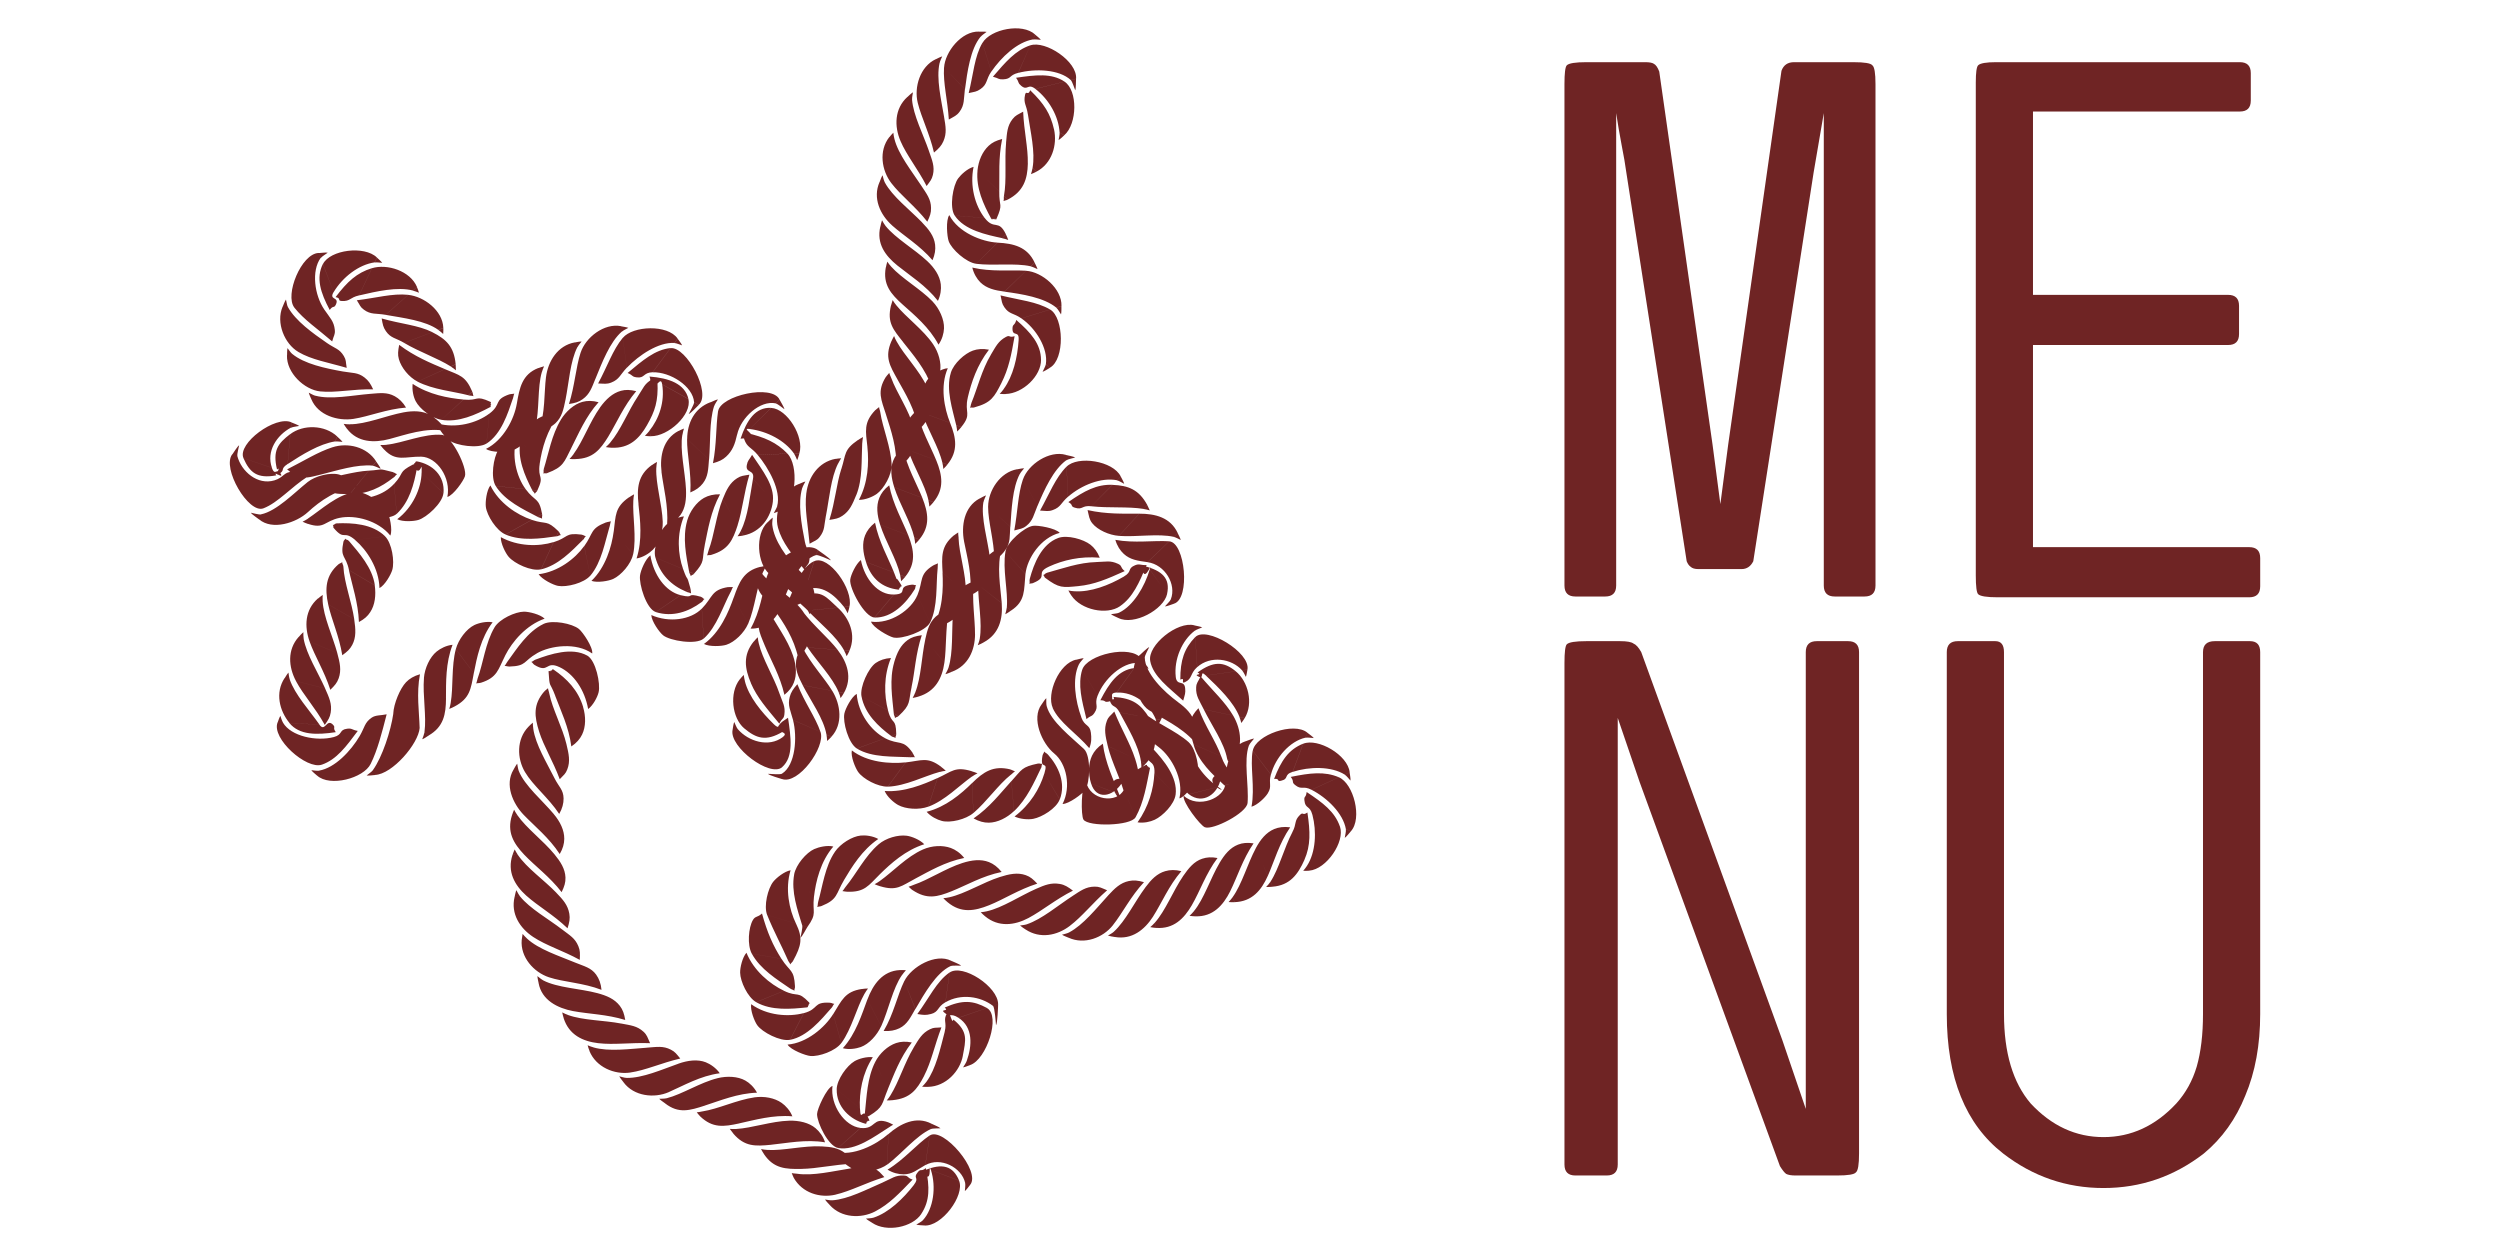 <?xml version="1.0" encoding="UTF-8" standalone="no"?>
<svg
   xmlns:dc="http://purl.org/dc/elements/1.1/"
   xmlns:cc="http://creativecommons.org/ns#"
   xmlns:rdf="http://www.w3.org/1999/02/22-rdf-syntax-ns#"
   xmlns:svg="http://www.w3.org/2000/svg"
   xmlns="http://www.w3.org/2000/svg"
   xmlns:sodipodi="http://sodipodi.sourceforge.net/DTD/sodipodi-0.dtd"
   xmlns:inkscape="http://www.inkscape.org/namespaces/inkscape"
   width="400mm"
   height="200mm"
   viewBox="0 0 400 200"
   version="1.1"
   id="svg1001"
   inkscape:version="1.0.1 (3bc2e813f5, 2020-09-07)"
   sodipodi:docname="menu.svg">
  <defs
     id="defs995" />
  <sodipodi:namedview
     id="base"
     pagecolor="#ffffff"
     bordercolor="#666666"
     borderopacity="1.0"
     inkscape:pageopacity="0.0"
     inkscape:pageshadow="2"
     inkscape:zoom="0.24748738"
     inkscape:cx="1538.8799"
     inkscape:cy="779.2989"
     inkscape:document-units="mm"
     inkscape:current-layer="text845"
     inkscape:document-rotation="0"
     showgrid="false"
     inkscape:window-width="1368"
     inkscape:window-height="842"
     inkscape:window-x="-6"
     inkscape:window-y="-6"
     inkscape:window-maximized="1"
     showguides="true"
     inkscape:guide-bbox="true">
    <sodipodi:guide
       position="689.555,213.898"
       orientation="1,0"
       id="guide880" />
  </sodipodi:namedview>
  <g
     inkscape:label="Layer 1"
     inkscape:groupmode="layer"
     id="layer1">
    <g
       aria-label="ME"
       id="text845"
       style="font-size:125.357px;line-height:125%;font-family:'Barokah Signature';-inkscape-font-specification:'Barokah Signature';letter-spacing:0px;word-spacing:0px;fill:#6f2424;fill-opacity:1;stroke:none;stroke-width:1.306px;stroke-linecap:butt;stroke-linejoin:miter;stroke-opacity:1">
      <path
         d="m 300.08,93.686 q 0,1.755 -1.755,1.755 h -4.764 q -1.755,0 -1.755,-1.755 V 18.096 l -1.63,9.527 q -9.652,62.052 -9.652,62.177 -0.627,1.254 -1.88,1.254 h -6.895 q -0.877,0 -1.254,-0.376 -0.376,-0.251 -0.627,-0.877 l -9.652,-62.177 q -0.251,-1.88 -0.752,-4.387 -0.501,-2.632 -0.877,-5.14 v 75.59 q 0,1.755 -1.755,1.755 h -4.764 q -1.755,0 -1.755,-1.755 V 13.458 q 0,-2.632 0.376,-3.009 0.501,-0.501 3.134,-0.501 h 9.402 q 1.003,0 1.379,0.251 0.501,0.251 0.877,1.254 l 8.524,59.67 1.254,9.527 1.254,-9.527 8.524,-59.795 q 0.501,-1.379 2.006,-1.379 h 9.527 q 2.632,0 3.009,0.501 0.501,0.376 0.501,3.009 z"
         style="font-style:normal;font-variant:normal;font-weight:normal;font-stretch:normal;font-family:'Nanum Gothic Coding';-inkscape-font-specification:'Nanum Gothic Coding';fill:#6f2424;fill-opacity:1;stroke:none;stroke-width:1.306px"
         id="path865" />
      <path
         d="m 319.636,95.567 q -2.632,0 -3.134,-0.501 -0.376,-0.376 -0.376,-3.009 V 13.207 q 0,-2.382 0.376,-2.758 0.501,-0.501 2.883,-0.501 h 38.986 q 1.755,0 1.755,1.755 v 4.387 q 0,1.755 -1.755,1.755 h -33.094 v 29.334 h 31.214 q 1.755,0 1.755,1.755 v 4.513 q 0,1.755 -1.755,1.755 h -31.214 v 32.342 h 34.599 q 1.755,0 1.755,1.755 v 4.513 q 0,1.755 -1.755,1.755 z"
         style="font-style:normal;font-variant:normal;font-weight:normal;font-stretch:normal;font-family:'Nanum Gothic Coding';-inkscape-font-specification:'Nanum Gothic Coding';fill:#6f2424;fill-opacity:1;stroke:none;stroke-width:1.306px"
         id="path867" />
    </g>
    <path
       d="m 64.963,109.158 c -0.964,1.009 -1.97,3.441 -2.043,5.02 l 4.22,2.264 c -0.064,-2.521 -0.533,-5.497 0.055,-8.561 -0.964,0.271 -1.69,0.711 -2.232,1.277 z m 4.895,-4.908 c -1.084,0.88 -1.901,2.642 -2.03,4.218 l 3.526,3.269 c 0.018,-2.521 -0.073,-5.664 1.056,-8.57 -0.992,0.091 -1.947,0.59 -2.553,1.083 z m 6.034,-4.238 c -1.258,0.607 -2.553,2.322 -2.957,3.848 l 2.874,3.858 c 0.478,-2.475 1.12,-5.67 3.012,-8.153 -0.983,-0.187 -2.222,0.105 -2.929,0.446 z m 7.944,-2.146 c -1.396,0.018 -3.894,1.153 -4.711,2.508 l 1.708,4.499 c 1.139,-2.249 3.37,-4.853 6.309,-5.887 -0.716,-0.698 -2.525,-1.125 -3.306,-1.119 z m 8.798,2.774 c -1.084,-0.885 -4.252,-1.494 -5.675,-0.811 l -1.047,4.694 c 2.186,-1.252 6.3,-1.775 8.844,0.037 0.156,-0.99 -1.515,-3.424 -2.121,-3.92 z m 3.141,10.135 c 0.34,-1.355 -0.441,-5.11 -1.818,-5.883 l -4.445,1.841 c 2.287,1.069 4.041,3.642 4.592,6.714 0.799,-0.598 1.488,-1.913 1.671,-2.673 z m -2.636,6.749 c 0.606,-1.26 0.606,-2.882 0.156,-4.399 l -4.463,-1.795 c 0.882,2.362 2.186,5.009 2.581,8.104 0.836,-0.558 1.387,-1.204 1.726,-1.911 z m -2.369,5.568 c 0.505,-1.303 0.23,-2.481 -0.138,-4.018 l -4.371,-2.012 c 0.762,2.402 2.213,4.689 3.297,7.614 0.689,-0.732 0.937,-0.854 1.212,-1.584 z m -0.597,4.665 c -0.018,-1.397 -0.753,-1.841 -1.46,-3.254 l -4.711,-0.967 c 1.286,2.166 3.747,4.095 5.473,6.695 0.496,-0.869 0.707,-1.69 0.698,-2.474 z m 0.11,6.468 c 0.01,-1.397 -0.661,-2.756 -1.681,-3.97 l -4.803,0.132 c 1.745,1.815 4.05,3.648 5.758,6.262 0.505,-0.865 0.716,-1.64 0.725,-2.424 z m 0.193,6.183 c -0.055,-1.396 -0.781,-2.519 -1.782,-3.742 l -4.812,0.091 c 1.736,1.829 4.068,3.514 5.978,5.984 0.441,-0.903 0.643,-1.55 0.615,-2.333 z m 0.615,5.779 c -0.239,-1.377 -0.992,-2.221 -2.094,-3.359 l -4.785,0.478 c 1.873,1.684 4.344,3.055 6.594,5.222 0.303,-0.957 0.422,-1.569 0.285,-2.341 z m 1.442,5.193 c -0.542,-1.288 -1.313,-1.675 -2.562,-2.642 l -4.674,1.168 c 2.103,1.394 4.739,2.176 7.466,3.675 0.046,-1.002 0.074,-1.479 -0.23,-2.201 z m 2.856,4.568 C 94.571,154.816 93.469,154.609 92.009,154.006 l -4.197,2.353 c 2.397,0.792 5.519,0.886 8.43,2.016 -0.092,-0.999 -0.395,-1.792 -0.854,-2.426 z m 3.784,4.987 c -0.854,-1.107 -2.094,-1.634 -3.627,-2.042 l -3.848,2.882 c 2.48,0.473 5.354,0.501 8.339,1.422 -0.165,-0.989 -0.386,-1.641 -0.863,-2.262 z m 3.784,4.138 c -1.038,-0.939 -2.02,-1.011 -3.572,-1.31 l -3.646,3.147 c 2.507,0.296 5.152,-0.118 8.274,0 -0.413,-0.913 -0.478,-1.311 -1.056,-1.837 z m 4.38,2.874 c -1.24,-0.64 -2.232,-0.434 -3.811,-0.321 l -2.7,3.982 c 2.498,-0.363 4.977,-1.534 8.017,-2.244 -0.643,-0.771 -0.808,-1.057 -1.506,-1.416 z m 5.584,2.016 c -1.304,-0.509 -2.865,-0.306 -4.362,0.219 l -1.552,4.553 c 2.314,-1.008 5.06,-2.612 8.155,-3.012 -0.56,-0.832 -1.515,-1.475 -2.241,-1.761 z m 6.337,2.929 c -1.212,-0.684 -2.92,-0.755 -4.463,-0.382 l -2.002,4.374 c 2.406,-0.77 5.216,-1.952 8.329,-2.053 -0.477,-0.882 -1.175,-1.556 -1.864,-1.939 z m 5.804,3.569 c -1.139,-0.801 -2.801,-1.106 -4.371,-0.882 l -2.415,4.162 c 2.47,-0.536 5.391,-1.39 8.504,-1.128 -0.367,-0.931 -1.074,-1.703 -1.717,-2.152 z m 5.437,4.06 c -1.065,-0.902 -2.654,-1.253 -4.234,-1.214 l -2.884,3.851 c 2.507,-0.244 5.547,-0.901 8.623,-0.387 -0.294,-0.959 -0.909,-1.744 -1.506,-2.25 z m 4.702,3.965 c -1.12,-0.842 -2.195,-0.977 -3.774,-1.066 l -3.177,3.605 c 2.516,-0.041 5.088,-0.684 8.21,-0.829 -0.496,-0.875 -0.634,-1.238 -1.258,-1.71 z m 4.729,2.527 c -1.286,-0.561 -2.333,-0.308 -3.903,-0.063 l -2.351,4.194 c 2.452,-0.57 4.84,-1.891 7.824,-2.805 -0.698,-0.726 -0.854,-1.013 -1.57,-1.327 z m 4.72,1.076 c -1.396,-0.087 -1.929,0.462 -3.379,1.087 l -1.24,4.648 c 2.241,-1.162 3.82,-2.842 5.988,-5.09 -0.955,-0.299 -0.588,-0.596 -1.368,-0.645 z m 2.213,-0.556 c -0.891,1.072 0.331,0.787 -0.634,2.039 l 1.166,4.664 c 1.396,-2.102 1.359,-4.275 0.744,-7.333 -0.79,0.616 -0.771,0.029 -1.276,0.63 z m 1.231,0.589 c 1.102,0.858 0.377,-2.421 0.854,-0.915 l 4.509,1.692 c -0.937,-2.341 -2.682,-2.86 -5.547,-1.625 0.762,0.648 -0.432,0.367 0.184,0.849 z m -3.517,-0.228 c 1.396,0 2.085,-0.695 3.462,-1.476 l 0.726,-4.755 c -2.094,1.399 -4.087,3.875 -6.759,5.48 0.845,0.539 1.791,0.749 2.571,0.751 z m -7.53,-0.573 c 1.341,0.386 3.719,-0.087 4.977,-1.042 l 0.083,-4.81 c -1.892,1.667 -5.657,3.656 -8.651,2.786 0.175,0.986 2.838,2.85 3.591,3.066 z m -6.318,-9.063 c 0,1.397 1.809,5.146 3.37,5.419 l 3.582,-3.208 c -2.507,-0.253 -4.876,-3.629 -4.481,-6.723 -0.946,0.331 -2.47,3.729 -2.47,4.512 z m 6.006,-8.472 c -1.212,0.7 -2.838,2.928 -2.865,4.508 l 3.719,3.047 c -0.129,-2.517 0.358,-5.574 2.066,-8.186 -1.001,-0.116 -2.241,0.238 -2.92,0.631 z m 6.63,-2.893 c -1.322,0.449 -2.636,1.636 -3.343,3.046 l 2.02,4.365 c 0.973,-2.325 1.938,-5.037 3.848,-7.508 -0.992,-0.193 -1.782,-0.154 -2.525,0.097 z m 5.427,-2.21 c -1.258,0.604 -1.782,1.574 -2.608,2.924 l 1.681,4.509 c 1.157,-2.243 1.653,-4.819 2.764,-7.734 -1.001,0.1 -1.13,-0.037 -1.837,0.301 z m 2.746,-2.596 c -0.707,1.202 0.01,1.454 -0.386,2.984 l 2.902,3.831 c 0.459,-2.48 0.909,-3.811 -1.515,-5.776 -0.211,0.979 -0.597,-1.714 -1.001,-1.04 z m -0.505,-0.119 c 1.047,0.926 1.001,0.023 2.323,0.878 l 4.555,-1.566 c -2.213,-1.208 -3.912,-1.34 -6.759,-0.069 0.771,0.636 -0.707,0.237 -0.119,0.757 z m -2.112,0.286 c 1.35,-0.352 0.983,-1.101 2.351,-1.898 l 0.661,-4.763 c -2.075,1.425 -3.306,4.143 -5.161,6.653 0.992,0.172 1.387,0.205 2.149,0 z m -5.005,2.265 c 1.249,-0.618 1.745,-1.712 2.535,-3.078 l -1.763,-4.473 c -1.111,2.265 -1.708,5.308 -3.306,7.989 1.001,0.073 1.828,-0.091 2.535,-0.438 z m -6.19,3.009 c 1.313,-0.471 2.608,-1.901 3.26,-3.339 l -2.204,-4.277 c -0.882,2.364 -1.837,5.494 -3.931,7.801 0.964,0.272 2.131,0.079 2.874,-0.186 z m -8.072,1.43 c 1.387,0.132 4.031,-0.798 4.959,-2.076 l -1.304,-4.63 c -1.332,2.141 -4.197,4.632 -7.301,4.886 0.524,0.857 2.865,1.747 3.646,1.82 z m -8.504,-4.937 c 0.799,1.143 3.701,2.648 5.253,2.348 l 2.204,-4.274 c -2.434,0.657 -5.887,0.405 -8.421,-1.423 -0.156,0.99 0.514,2.708 0.964,3.349 z m -2.728,-8.399 c 0.019,1.397 1.194,3.942 2.562,4.724 l 4.463,-1.815 c -2.277,-1.084 -4.83,-3.203 -6.015,-6.092 -0.661,0.754 -1.029,2.399 -1.01,3.183 z m 2.039,-8.412 c -0.707,1.205 -0.927,3.987 -0.175,5.376 l 4.739,0.817 c -1.359,-2.123 -2.277,-4.235 -3.104,-7.242 -0.744,0.67 -1.065,0.373 -1.46,1.049 z m 3.26,-6.134 c -0.863,1.094 -1.552,3.862 -0.973,5.331 l 4.61,1.37 c -1.093,-2.268 -1.772,-5.547 -0.863,-8.532 -0.983,0.167 -2.287,1.217 -2.773,1.831 z m 6.557,-5.224 c -1.277,0.573 -2.92,2.491 -3.214,4.045 l 3.168,3.625 c 0.285,-2.505 1.065,-5.716 3.104,-8.075 -0.973,-0.248 -2.342,0.085 -3.058,0.406 z m 7.439,-2.163 c -1.387,0.139 -3.223,1.283 -4.123,2.584 l 1.414,4.597 c 1.286,-2.173 2.939,-4.875 5.519,-6.631 -0.882,-0.489 -2.03,-0.628 -2.81,-0.55 z m 7.356,0.029 c -1.387,-0.179 -3.315,0.358 -4.509,1.385 l 0.184,4.806 c 1.8,-1.772 4.16,-3.898 7.136,-4.829 -0.689,-0.722 -2.03,-1.262 -2.81,-1.362 z m 7.053,1.959 c -1.313,-0.475 -3.012,-0.393 -4.454,0.241 l -1.212,4.655 c 2.222,-1.175 4.757,-2.68 7.815,-3.298 -0.615,-0.791 -1.414,-1.332 -2.149,-1.598 z m 6.107,2.258 c -1.304,-0.511 -2.755,-0.33 -4.261,0.151 l -1.69,4.504 c 2.342,-0.937 4.922,-2.454 7.98,-3.074 -0.624,-0.79 -1.304,-1.295 -2.03,-1.581 z m 5.896,2.095 c -1.313,-0.473 -2.663,-0.185 -4.169,0.296 l -1.69,4.506 c 2.342,-0.939 4.729,-2.507 7.696,-3.448 -0.698,-0.72 -1.093,-1.089 -1.837,-1.354 z m 5.446,1.404 c -1.377,-0.236 -2.369,0.149 -3.82,0.788 l -1.194,4.659 c 2.222,-1.182 4.325,-2.974 7.108,-4.376 -0.799,-0.6 -1.322,-0.938 -2.094,-1.07 z m 5.547,0.428 c -1.396,0.026 -2.204,0.643 -3.526,1.503 l -0.441,4.79 c 2.011,-1.522 3.646,-3.655 5.988,-5.71 -0.927,-0.38 -1.24,-0.598 -2.02,-0.583 z m 5.492,-0.895 c -1.368,0.287 -2.259,1.167 -3.334,2.332 l 0.771,4.749 c 1.57,-1.976 2.856,-4.621 4.987,-6.898 -0.964,-0.287 -1.662,-0.343 -2.424,-0.182 z m 5.831,-1.583 c -1.341,0.394 -2.241,1.336 -3.187,2.6 l 1.24,4.649 c 1.359,-2.121 2.489,-4.88 4.518,-7.246 -0.973,-0.245 -1.818,-0.225 -2.571,0 z m 5.905,-1.986 c -1.322,0.442 -2.176,1.511 -3.076,2.815 l 1.433,4.592 c 1.276,-2.177 2.222,-5.028 4.096,-7.522 -0.983,-0.181 -1.708,-0.133 -2.452,0.116 z m 5.74,-2.257 c -1.304,0.511 -2.167,1.589 -2.975,2.949 l 1.726,4.489 c 1.13,-2.256 1.974,-5.066 3.729,-7.642 -0.992,-0.137 -1.754,-0.083 -2.48,0.204 z m 5.776,-2.488 c -1.286,0.54 -2.204,1.682 -2.948,3.076 l 1.938,4.407 c 1.019,-2.305 1.809,-5.187 3.572,-7.763 -1.001,-0.137 -1.837,-0.022 -2.562,0.28 z m 4.133,-2.269 c -1.001,0.975 -0.477,1.387 -1.231,2.781 l 1.938,4.407 c 1.019,-2.305 0.937,-4.486 0.478,-7.571 -0.827,0.576 -0.625,-0.163 -1.185,0.383 z m 0.707,-2.312 c 0.138,1.39 0.863,0.744 1.267,2.272 l 4.417,1.913 c -0.817,-2.384 -2.727,-3.814 -5.326,-5.531 -0.119,0.995 -0.441,0.566 -0.358,1.346 z m -1.506,-2.482 c 1.084,0.882 1.24,0.054 2.645,0.776 l 4.371,-2.003 c -2.314,-0.985 -4.638,-0.681 -7.696,-0.057 0.615,0.789 0.074,0.789 0.68,1.284 z m -2.241,-0.665 c 1.359,-0.319 0.358,-0.947 1.864,-1.43 l 1.681,-4.506 c -2.342,0.942 -3.526,2.725 -4.647,5.639 1.001,-0.098 0.34,0.475 1.102,0.297 z m -2.121,2.02 c 0.735,-1.186 0.101,-1.477 0.496,-3.006 l -2.902,-3.836 c -0.459,2.479 0.395,5.91 -0.193,8.975 0.964,-0.272 2.186,-1.467 2.599,-2.132 z m -10.056,5.419 c 1.304,0.503 6.695,-2.298 6.823,-3.874 l -3.526,-3.269 c -0.019,2.521 -4.426,4.237 -6.686,2.083 -0.294,0.958 2.654,4.778 3.389,5.06 z m -4.252,-10.797 c -0.331,1.357 0.45,4.562 1.699,5.521 l 4.665,-1.193 c -2.112,-1.382 -4.243,-4.043 -4.72,-7.126 -0.817,0.581 -1.46,2.036 -1.644,2.798 z m 1.956,-6.178 c -0.367,1.349 0.073,2.193 0.487,3.719 l 4.417,1.891 c -0.826,-2.38 -2.571,-4.754 -3.637,-7.686 -0.698,0.728 -1.065,1.319 -1.267,2.076 z m 0.9,-5.411 c -0.074,1.395 0.514,2.096 1.212,3.513 l 4.702,0.998 c -1.277,-2.174 -3.187,-3.892 -5.207,-6.273 -0.395,0.921 -0.661,0.979 -0.707,1.762 z m 0.257,-1.787 c 1.212,0.7 0.165,-1.187 1.313,-0.098 l 4.757,-0.691 c -1.947,-1.599 -3.572,-1.631 -6.107,0.195 0.891,0.465 -0.643,0.202 0.036,0.594 z m -2.066,0.965 c 1.258,-0.599 0.799,-1.362 1.974,-2.421 l -0.321,-4.797 c -1.745,1.821 -2.388,3.684 -2.378,6.804 0.891,-0.45 0.01,0.751 0.725,0.415 z m 0.046,0.938 c -0.165,-1.387 -1.332,-0.238 -1.506,-1.809 l -4.087,-2.541 c 0.459,2.478 2.975,4.26 5.28,6.361 0.275,-0.965 0.404,-1.233 0.312,-2.011 z m 1.525,5.545 c -0.367,-1.348 -1.387,-2.369 -2.672,-3.3 l -4.628,1.3 c 2.14,1.333 5.133,2.659 7.209,4.986 0.367,-0.932 0.303,-2.23 0.092,-2.986 z m 0.441,8.743 c 0.422,-1.331 -0.211,-4.552 -1.387,-5.608 l -4.739,0.82 c 1.993,1.545 3.958,5.108 3.242,8.146 0.983,-0.232 2.645,-2.612 2.884,-3.358 z m -6.833,6.779 c 1.267,-0.59 3.15,-2.465 3.343,-4.034 l -3.398,-3.411 c -0.119,2.518 -0.891,5.314 -2.691,7.86 0.992,0.153 2.039,-0.086 2.746,-0.416 z m -11.397,-0.018 c 0.781,1.159 7.549,1.016 8.32,-0.366 l -1.855,-4.439 c -1.065,2.287 -5.464,1.765 -6.061,-1.298 -0.799,0.61 -0.836,5.453 -0.404,6.103 z m 1.368,-10.24 c -0.606,1.259 -0.624,2.937 -0.156,4.447 l 4.491,1.727 c -0.918,-2.348 -2.213,-4.989 -2.608,-8.085 -0.836,0.556 -1.387,1.204 -1.727,1.91 z m 2.369,-5.551 c -0.505,1.304 -0.22,2.465 0.147,4.003 l 4.362,2.018 c -0.762,-2.404 -2.158,-4.631 -3.315,-7.526 -0.67,0.75 -0.918,0.774 -1.194,1.505 z m 0.459,-3.276 c 0.459,1.319 0.836,0.528 1.589,1.922 l 4.729,0.844 c -1.341,-2.131 -2.599,-3.134 -5.712,-3.333 0.395,0.924 -0.863,-0.174 -0.606,0.566 z m -0.202,0.189 c 1.378,-0.261 -0.266,-1.387 1.313,-1.458 l 2.801,-3.909 c -2.507,0.296 -3.986,2.367 -5.409,5.142 1.001,0.018 0.523,0.371 1.295,0.225 z m -2.241,1.801 c 0.771,-1.164 -0.064,-1.292 0.505,-2.769 l -2.47,-4.129 c -0.726,2.414 -0.064,4.863 0.689,7.891 0.762,-0.65 0.836,-0.341 1.276,-0.994 z m -0.569,3.171 c -0.174,-1.386 -0.992,-0.962 -1.534,-2.446 l -4.573,-1.496 c 1.038,2.298 3.82,4.045 5.85,6.412 0.386,-0.924 0.349,-1.693 0.257,-2.471 z m -0.9,9.132 c 0.781,-1.157 0.937,-5.451 -0.211,-6.531 l -4.757,0.723 c 1.956,1.585 2.755,5.304 1.332,8.082 1.001,0 3.205,-1.625 3.637,-2.274 z m -8.329,4.648 c 1.378,-0.261 3.683,-1.637 4.243,-3.115 l -2.47,-4.125 c -0.726,2.415 -2.268,4.978 -4.757,6.86 0.891,0.445 2.222,0.526 2.985,0.38 z m -7.099,0.615 c 1.405,-0.022 2.884,-0.77 4.032,-1.856 l -0.432,-4.792 c -1.699,1.859 -3.462,4.204 -6.043,5.964 0.872,0.488 1.662,0.697 2.443,0.684 z m -7.512,-0.279 c 1.359,0.349 3.83,-0.241 5.033,-1.269 l -0.193,-4.807 c -1.791,1.775 -4.252,3.852 -7.282,4.611 0.652,0.761 1.69,1.27 2.443,1.465 z m -7.016,-2.557 c 1.221,0.679 3.361,0.818 4.84,0.268 l 1.479,-4.577 c -2.296,1.045 -5.354,2.303 -8.458,2.071 0.377,0.928 1.46,1.857 2.14,2.238 z m -6.401,-5.306 c 0.79,1.151 3.187,2.426 4.766,2.371 l 2.847,-3.88 c -2.507,0.27 -6.144,2.7e-4 -8.605,-1.913 -0.202,0.983 0.551,2.777 0.992,3.423 z m -2.186,-9.324 c -0.285,1.368 0.652,4.775 2.002,5.602 l 4.518,-1.658 c -2.241,-1.161 -4.325,-3.981 -4.546,-7.093 -0.863,0.51 -1.818,2.382 -1.974,3.149 z m 5.014,-8.087 c -1.148,0.792 -2.562,3.788 -2.277,5.342 l 4.252,2.255 c -0.634,-2.441 -0.725,-5.513 0.468,-8.395 -1.001,0.071 -1.8,0.353 -2.443,0.797 z m 5.106,-3.666 c -1.13,0.818 -1.717,2.056 -2.158,3.573 l 2.792,3.919 c 0.533,-2.465 0.643,-5.313 1.635,-8.271 -0.992,0.14 -1.635,0.321 -2.268,0.78 z m 4.491,-3.745 c -1.019,0.952 -1.332,2.088 -1.671,3.632 l 3.067,3.712 c 0.349,-2.496 0.138,-5.311 0.726,-8.377 -0.964,0.274 -1.543,0.499 -2.121,1.033 z m 4.041,-4.38 c -0.918,1.048 -1.166,2.357 -1.286,3.933 l 3.536,3.263 c 0.01,-2.522 -0.523,-5.369 -0.193,-8.471 -0.937,0.349 -1.534,0.687 -2.057,1.275 z m 3.931,-4.9 c -0.9,1.071 -1.194,2.577 -1.194,4.158 l 3.793,2.969 c -0.193,-2.514 -0.863,-5.906 0.018,-8.898 -0.992,0.177 -2.121,1.17 -2.617,1.771 z m 7.567,-5.25 c -1.378,0.237 -4.096,2.568 -4.38,4.124 l 3.205,3.593 c 0.257,-2.507 2.452,-5.831 5.483,-6.593 -0.652,-0.76 -3.536,-1.257 -4.307,-1.124 z m 9.211,3.009 c -1.102,-0.856 -3.692,-1.613 -5.17,-1.062 l -1.469,4.578 c 2.287,-1.048 5.033,-1.695 8.137,-1.428 -0.367,-0.932 -0.882,-1.608 -1.497,-2.089 z m 4.426,3.068 c -1.276,-0.582 -1.864,-0.324 -3.444,-0.287 l -2.893,3.848 c 2.516,-0.242 4.564,-1.117 7.402,-2.397 -0.771,-0.634 -0.358,-0.837 -1.065,-1.164 z m 2.728,0.225 c -1.295,0.532 -0.413,0.994 -1.772,1.795 l -0.652,4.765 c 2.075,-1.433 3.058,-3.72 4.27,-6.595 -1.001,0.065 -1.12,-0.264 -1.846,0.035 z m 1.276,1.085 c 0.45,1.321 1.524,-1.928 1.074,-0.413 l 2.764,3.931 c 0.542,-2.462 -0.716,-3.738 -3.747,-4.498 0.22,0.979 -0.349,0.239 -0.092,0.981 z m -3.086,-2.9 c 1.029,0.945 2.232,1.104 3.802,1.32 l 3.462,-3.336 c -2.516,-0.163 -5.547,0.331 -8.614,-0.23 0.276,0.963 0.771,1.716 1.35,2.246 z m -5.051,-4.911 c 0.872,1.09 2.709,1.913 4.28,2.026 l 3.242,-3.557 c -2.516,0 -5.225,0.111 -8.265,-0.568 0.239,0.973 0.257,1.487 0.744,2.099 z m -2.801,-2.486 c 1.332,0.417 1.084,-0.403 2.663,-0.229 l 3.37,-3.428 c -2.516,-0.095 -4.5,0.981 -7.053,2.764 0.872,0.48 0.266,0.658 1.019,0.892 z m -3.508,0.382 c 1.313,-0.472 1.249,-1.099 2.443,-2.138 l -0.248,-4.804 c -1.772,1.791 -2.718,4.301 -4.234,7.027 1.001,0.044 1.304,0.18 2.039,-0.085 z m -4.234,2.534 c 1.093,-0.872 1.166,-1.749 1.782,-3.206 l -2.333,-4.21 c -0.808,2.389 -0.808,5.083 -1.377,8.151 0.964,-0.277 1.313,-0.245 1.929,-0.735 z m -3.297,3.768 c 0.771,-1.166 0.615,-2.041 0.726,-3.617 l -3.545,-3.248 c 0,2.521 0.964,5.41 1.001,8.53 0.891,-0.458 1.387,-1.011 1.818,-1.665 z m -3.517,5.711 c 0.854,-1.106 1.148,-2.926 0.955,-4.495 l -4.105,-2.504 c 0.487,2.475 1.35,5.528 0.946,8.622 0.946,-0.328 1.727,-1.003 2.204,-1.623 z m -4.931,5.507 c 1.093,-0.875 2.02,-2.852 2.057,-4.433 l -3.719,-3.055 c 0.129,2.518 0.064,6.125 -1.625,8.742 0.992,0.112 2.682,-0.764 3.288,-1.255 z m -9.523,2.873 c 1.359,0.316 5.152,-0.989 5.868,-2.401 l -2.039,-4.355 c -0.964,2.328 -4.325,4.657 -7.411,4.216 0.312,0.951 2.819,2.363 3.582,2.54 z m -6.906,-9.25 c -0.165,1.387 2.296,5.997 3.875,6.048 l 3.104,-3.679 c -2.516,0.1 -4.665,-2.456 -5.271,-5.517 -0.799,0.614 -1.616,2.369 -1.708,3.147 z m 2.379,-7.1 c -0.514,1.298 -0.34,2.751 0.138,4.258 l 4.5,1.705 c -0.937,-2.344 -2.443,-4.925 -3.049,-7.985 -0.79,0.614 -1.295,1.294 -1.589,2.022 z m 2.268,-5.975 c -0.523,1.298 -0.34,2.75 0.129,4.258 l 4.5,1.705 c -0.928,-2.344 -2.434,-4.925 -3.04,-7.986 -0.799,0.614 -1.304,1.294 -1.589,2.022 z m 2.222,-5.953 c -0.505,1.302 -0.303,2.729 0.174,4.237 l 4.5,1.705 c -0.937,-2.344 -2.47,-4.92 -3.095,-7.975 -0.79,0.62 -1.295,1.304 -1.58,2.034 z m 2.222,-5.992 c -0.505,1.302 -0.321,2.753 0.165,4.257 l 4.509,1.67 c -0.946,-2.337 -2.47,-4.906 -3.104,-7.962 -0.79,0.62 -1.286,1.304 -1.57,2.034 z m 3.416,-7.15 c -0.946,1.033 -1.515,3.912 -1.029,5.416 l 4.509,1.67 c -0.946,-2.337 -1.635,-5.895 -0.376,-8.751 -1.001,0.049 -2.581,1.086 -3.104,1.665 z m 7.117,-4.486 c -1.313,0.471 -3.049,2.028 -3.526,3.535 l 2.709,3.975 c 0.579,-2.453 1.488,-5.175 3.389,-7.655 -0.992,-0.189 -1.837,-0.119 -2.571,0.146 z m 5.29,-2.187 c -1.231,0.666 -1.598,1.498 -2.415,2.852 l 1.699,4.503 c 1.139,-2.247 1.57,-4.4 2.103,-7.472 -0.964,0.287 -0.698,-0.255 -1.387,0.118 z m 1.047,-1.339 c -0.019,1.396 1.084,0.22 0.983,1.797 l 3.582,3.21 c -0.018,-2.52 -1.607,-4.338 -3.958,-6.379 -0.257,0.971 -0.597,0.589 -0.606,1.372 z m -1.295,-3.405 c 0.79,1.152 1.423,0.88 2.718,1.778 l 4.601,-1.417 c -2.176,-1.278 -4.904,-1.506 -7.935,-2.262 0.22,0.979 0.175,1.256 0.615,1.902 z m -3.848,-3.992 c 1.001,0.979 2.287,1.275 3.857,1.489 l 3.462,-3.342 c -2.516,-0.158 -5.574,0.211 -8.605,-0.507 0.23,0.976 0.735,1.811 1.286,2.36 z m -5.069,-6.595 c 0.459,1.32 2.828,3.431 4.399,3.625 l 3.416,-3.384 c -2.516,-0.128 -6.282,-1.63 -7.714,-4.401 -0.588,0.811 -0.358,3.419 -0.101,4.16 z m 1.515,-10.027 c -0.836,1.123 -1.423,4.62 -0.551,5.936 l 4.794,0.385 c -1.543,-1.992 -2.397,-5.119 -1.772,-8.175 -0.964,0.258 -2.002,1.224 -2.47,1.853 z m 4.886,-5.225 c -1.019,0.954 -1.635,2.393 -1.791,3.967 l 3.49,3.32 c 0.056,-2.521 -0.175,-5.317 0.459,-8.373 -0.973,0.258 -1.58,0.551 -2.158,1.086 z m 3.829,-4.28 c -0.872,1.094 -0.9,2.216 -1.047,3.79 l 3.48,3.318 c 0.055,-2.521 -0.615,-5.167 -0.744,-8.284 -0.872,0.482 -1.203,0.562 -1.69,1.176 z m 1.993,-3.877 c -0.294,1.366 0.22,1.566 0.45,3.13 l 4.178,2.389 c -0.551,-2.46 -1.57,-4.089 -3.811,-6.253 -0.303,0.956 -0.652,-0.031 -0.817,0.734 z m -0.634,-1.454 c 1.065,0.907 1.038,-0.457 2.287,0.509 l 4.665,-1.167 c -2.103,-1.393 -4.665,-1.064 -7.76,-0.613 0.579,0.823 0.211,0.762 0.808,1.271 z m -2.865,-1.019 c 1.387,-0.073 0.882,-0.647 2.406,-1.044 l 1.938,-4.405 c -2.388,0.809 -3.949,2.667 -5.988,5.029 0.973,0.247 0.854,0.462 1.644,0.42 z m -3.627,1.553 c 1.148,-0.795 0.836,-1.497 1.726,-2.799 l -1.424,-4.594 c -1.276,2.175 -1.442,5.008 -2.195,8.036 0.983,-0.22 1.249,-0.197 1.892,-0.643 z m -3.361,3.644 c 0.836,-1.12 0.661,-2.054 0.863,-3.621 l -3.343,-3.453 c -0.156,2.517 0.579,5.195 0.771,8.309 0.863,-0.501 1.24,-0.607 1.708,-1.235 z m -2.571,4.694 c 0.551,-1.285 0.367,-2.313 0.101,-3.871 l -4.224,-2.299 c 0.606,2.448 1.91,4.953 2.608,7.995 0.771,-0.636 1.203,-1.104 1.515,-1.825 z m -1.69,5.413 c 0.331,-1.357 -0.129,-2.378 -0.643,-3.872 l -4.546,-1.578 c 0.992,2.317 2.764,4.44 4.188,7.217 0.588,-0.808 0.808,-1.006 1.001,-1.767 z m -0.294,5.273 c -0.01,-1.397 -0.707,-2.259 -1.57,-3.578 l -4.794,-0.407 c 1.534,1.999 3.848,3.725 5.767,6.187 0.432,-0.905 0.615,-1.418 0.597,-2.202 z m 0.652,5.887 c -0.165,-1.387 -1.01,-2.462 -2.112,-3.595 l -4.785,0.497 c 1.883,1.676 4.454,3.207 6.483,5.575 0.386,-0.924 0.505,-1.699 0.413,-2.477 z m 0.909,6.327 c -0.165,-1.387 -1.019,-2.639 -2.176,-3.719 l -4.757,0.724 c 1.965,1.585 4.555,3.186 6.474,5.65 0.432,-0.904 0.551,-1.877 0.459,-2.656 z m 0.514,7.051 c 0.055,-1.396 -0.735,-3.171 -1.837,-4.306 l -4.785,0.491 c 1.883,1.679 4.279,3.661 5.74,6.419 0.579,-0.815 0.854,-1.821 0.882,-2.604 z m -0.624,6.902 c 0.23,-1.378 -0.239,-3.05 -1.12,-4.359 l -4.803,-0.346 c 1.561,1.98 3.618,4.327 4.619,7.283 0.707,-0.711 1.176,-1.806 1.304,-2.578 z m -1.745,6.92 c 0.468,-1.317 0.266,-3.107 -0.404,-4.541 l -4.674,-1.11 c 1.221,2.204 2.939,4.955 3.334,8.05 0.836,-0.558 1.488,-1.66 1.745,-2.399 z m -3.122,6.693 c 0.762,-1.172 0.964,-3.119 0.597,-4.655 l -4.371,-2.011 c 0.762,2.402 1.809,5.381 1.58,8.491 0.928,-0.379 1.772,-1.168 2.195,-1.825 z m -5.262,5.969 c 1.139,-0.816 2.424,-3.076 2.369,-4.656 l -3.875,-2.847 c 0.266,2.507 0.119,5.709 -1.359,8.457 1.001,0.029 2.232,-0.497 2.865,-0.954 z m -5.519,3.518 c 1.166,-0.772 1.625,-1.848 2.222,-3.314 l -2.388,-4.177 c -0.771,2.4 -0.964,5.158 -1.901,8.135 0.992,-0.16 1.414,-0.211 2.066,-0.644 z m -3.618,3.367 c 0.854,-1.106 0.689,-1.828 0.992,-3.378 l -3.132,-3.651 c -0.312,2.502 0.248,5.016 0.523,8.124 0.854,-0.524 1.139,-0.473 1.616,-1.094 z m -1.653,3.747 c 0.193,-1.383 -0.432,-1.494 -0.735,-3.045 l -4.289,-2.184 c 0.67,2.431 2.278,4.29 4.234,6.72 0.422,-0.911 0.68,-0.716 0.79,-1.492 z m 0.79,5.184 c -0.165,-1.387 -1.322,-2.473 -2.434,-3.589 l -4.785,0.574 c 1.91,1.646 5.152,3.627 6.483,6.448 0.624,-0.788 0.826,-2.655 0.735,-3.433 z m -1.019,8.165 c 0.45,-1.324 0.257,-3.485 -0.569,-4.832 l -4.775,-0.561 c 1.469,2.047 3.122,4.558 3.774,7.61 0.781,-0.626 1.322,-1.475 1.57,-2.217 z m -2.259,6.222 c 0.523,-1.298 0.377,-2.798 -0.119,-4.299 l -4.527,-1.64 c 0.964,2.33 2.452,4.845 3.141,7.888 0.771,-0.635 1.221,-1.221 1.506,-1.949 z m -1.515,5.128 c 0.193,-1.383 -0.294,-1.968 -0.808,-3.463 l -4.546,-1.587 c 0.992,2.319 2.571,4.081 4.555,6.486 0.404,-0.916 0.689,-0.66 0.799,-1.436 z m 0.165,1.876 c -1.084,-0.88 -0.689,0.776 -1.818,-0.326 l -4.766,0.633 c 1.928,1.621 3.49,2.138 6.162,0.537 -0.845,-0.539 1.029,-0.35 0.422,-0.844 z m -1.084,-0.107 c -0.762,1.165 1.91,0.861 0.652,1.816 l -0.092,4.807 c 1.892,-1.664 1.396,-4.816 0.946,-7.903 -0.817,0.573 -1.074,0.627 -1.506,1.281 z m 1.772,-4.592 c -0.349,1.354 0.129,2.128 0.533,3.658 l 4.399,1.93 c -0.808,-2.388 -2.571,-4.738 -3.701,-7.646 -0.67,0.743 -1.038,1.298 -1.231,2.058 z m 1.038,-5.85 c -0.202,1.382 0.312,2.551 1.047,3.953 l 4.72,0.893 c -1.322,-2.145 -3.361,-4.234 -4.794,-7.003 -0.588,0.811 -0.854,1.382 -0.973,2.157 z m 0.321,-5.714 c 0.01,1.397 0.634,2.31 1.515,3.625 l 4.794,0.381 c -1.552,-1.991 -3.738,-3.729 -5.639,-6.204 -0.441,0.902 -0.67,1.414 -0.67,2.198 z m -0.551,-4.771 c 0.496,1.303 0.983,1.347 2.085,2.489 l 4.785,-0.465 c -1.873,-1.689 -2.443,-2.807 -5.464,-2.032 0.652,0.757 -1.69,-0.724 -1.405,0 z m 0.845,1.397 c 1.231,-0.651 -0.661,-1.671 0.817,-2.229 l 1.451,-4.584 c -2.287,1.058 -3.196,4.466 -4.537,7.283 1.01,-0.02 1.57,-0.105 2.268,-0.471 z m -5.134,3.232 c 1.185,-0.741 1.883,-1.997 2.406,-3.489 l -2.59,-4.055 c -0.661,2.435 -1.047,5.585 -2.59,8.298 1.01,0.053 2.112,-0.338 2.773,-0.754 z m -6.658,3.344 c 1.332,-0.426 2.847,-1.899 3.481,-3.35 l -2.296,-4.23 c -0.827,2.381 -2.222,5.639 -4.766,7.448 0.891,0.471 2.838,0.371 3.582,0.132 z m -10.111,-1.519 c 1.084,0.88 5.299,1.575 6.484,0.523 l -0.294,-4.8 c -1.754,1.809 -5.235,2.301 -8.081,1.037 0.046,1.002 1.277,2.746 1.892,3.239 z m -3.692,-9.587 c -0.202,1.383 1.001,5.383 2.516,5.862 l 3.976,-2.699 c -2.452,-0.588 -4.335,-3.284 -4.84,-6.363 -0.808,0.586 -1.552,2.424 -1.653,3.2 z m 4.133,-8.045 c -1.001,0.979 -2.103,3.656 -1.681,5.178 l 4.436,1.857 c -0.845,-2.374 -1.038,-5.538 0.129,-8.429 -0.992,0.079 -2.323,0.844 -2.884,1.393 z m 6.098,-4.35 c -1.212,0.689 -2.268,2.136 -2.7,3.657 l 2.819,3.894 c 0.514,-2.469 0.964,-5.384 2.452,-8.129 -1.001,-0.031 -1.883,0.191 -2.571,0.578 z m 5.29,-3.146 c -1.175,0.754 -1.699,1.855 -2.287,3.32 l 2.378,4.182 c 0.771,-2.399 0.992,-5.083 1.883,-8.072 -0.983,0.172 -1.313,0.148 -1.974,0.571 z m 1.561,-2.112 c -0.248,1.375 1.276,0.636 0.992,2.19 l 3.177,3.61 c 0.276,-2.506 -1.589,-4.842 -3.324,-7.435 -0.496,0.871 -0.698,0.864 -0.845,1.635 z m -0.413,-4.128 c 0.45,1.322 1.102,1.255 2.121,2.465 l 4.812,-0.151 c -1.763,-1.808 -3.628,-2.631 -6.658,-3.351 0.22,0.976 -0.523,0.294 -0.275,1.036 z m 0.836,-0.176 c 1.295,-0.508 -1.515,-1.663 0.055,-1.468 l 3.416,-3.38 c -2.516,-0.13 -3.903,1.979 -4.895,4.934 0.992,-0.137 0.689,0.199 1.423,-0.086 z m -3.738,2.963 c 1.029,-0.945 1.423,-2.002 1.763,-3.546 l -3.049,-3.72 c -0.367,2.495 -0.211,5.252 -0.817,8.313 0.964,-0.266 1.524,-0.517 2.103,-1.047 z m -3.719,4.276 c 0.854,-1.101 0.854,-2.245 0.983,-3.82 l -3.508,-3.288 c -0.028,2.521 0.716,5.441 0.523,8.555 0.928,-0.392 1.515,-0.828 2.002,-1.445 z m -3.6,5.082 c 0.817,-1.132 0.973,-2.559 0.9,-4.138 l -3.921,-2.795 c 0.303,2.503 1.13,5.429 0.9,8.54 0.927,-0.381 1.662,-0.973 2.121,-1.608 z m -4.426,5.564 c 0.992,-0.98 1.662,-2.887 1.607,-4.467 l -3.885,-2.84 c 0.276,2.507 0.661,5.703 -0.303,8.672 0.992,-0.151 2.02,-0.816 2.581,-1.366 z m -6.327,4.645 c 1.267,-0.58 2.874,-2.392 3.187,-3.94 l -3.095,-3.679 c -0.331,2.5 -1.313,5.766 -3.563,7.925 0.946,0.337 2.755,0.022 3.471,-0.305 z m -8.807,1.108 c 1.368,0.249 4.142,-0.438 5.161,-1.65 L 93.46,87.385 c -1.469,2.045 -4.188,4.114 -7.282,4.492 0.56,0.836 2.342,1.726 3.113,1.865 z m -7.898,-4.637 c 0.909,1.057 3.609,2.349 5.152,1.987 l 2.029,-4.359 c -2.406,0.753 -5.712,0.711 -8.449,-0.792 -0.036,1.002 0.753,2.571 1.267,3.164 z m -3.664,-8.006 c 0.175,1.385 1.69,3.813 3.15,4.419 l 4.197,-2.348 c -2.388,-0.795 -5.253,-2.697 -6.621,-5.5 -0.615,0.796 -0.827,2.651 -0.725,3.429 z m 1.993,-9.083 c -0.781,1.156 -1.258,4.408 -0.413,5.744 l 4.785,0.498 c -1.497,-2.028 -2.351,-5.46 -1.35,-8.417 -0.992,0.139 -2.581,1.527 -3.021,2.175 z m 6.924,-5.35 c -1.286,0.544 -3.021,2.299 -3.361,3.843 l 3.058,3.715 c 0.358,-2.495 1.175,-5.392 3.076,-7.866 -0.983,-0.192 -2.048,0 -2.773,0.308 z m 6.548,-2.37 c -1.35,0.366 -2.654,1.521 -3.471,2.872 l 1.681,4.507 c 1.148,-2.244 2.277,-4.998 4.362,-7.32 -0.964,-0.266 -1.809,-0.264 -2.571,-0.057 z m 6.153,-1.768 c -1.341,0.361 -2.415,1.372 -3.343,2.657 l 1.341,4.622 c 1.313,-2.15 2.434,-4.834 4.445,-7.221 -0.973,-0.235 -1.681,-0.261 -2.443,-0.058 z m 4.932,-1.804 c -1.212,0.696 -1.341,1.372 -2.222,2.685 l 1.478,4.578 c 1.249,-2.19 1.809,-3.793 1.653,-6.909 -0.872,0.491 -0.23,-0.745 -0.909,-0.355 z m -0.193,0.787 c 0.744,1.183 1.607,-1.572 1.855,-0.018 l 4.206,2.345 c -0.579,-2.454 -3.122,-3.347 -6.236,-3.591 0.376,0.929 -0.239,0.593 0.175,1.257 z m -2.268,-1.14 c 1.387,0.201 1.029,-0.763 2.608,-0.813 l 2.856,-3.868 c -2.507,0.26 -4.472,1.986 -6.869,3.987 0.928,0.401 0.634,0.581 1.405,0.693 z m -4.013,0.833 c 1.304,-0.514 1.396,-1.242 2.489,-2.382 l -0.661,-4.765 c -1.607,1.94 -2.452,4.554 -3.94,7.297 1.001,0.034 1.387,0.139 2.112,-0.149 z m -4.582,2.666 c 1.139,-0.817 1.442,-1.803 2.039,-3.267 l -2.369,-4.184 c -0.781,2.398 -0.918,5.249 -1.864,8.222 0.992,-0.154 1.561,-0.313 2.195,-0.771 z m -4.335,3.823 c 1.01,-0.965 1.267,-2.16 1.58,-3.71 l -3.113,-3.665 c -0.321,2.501 -0.092,5.77 -1.157,8.705 1.001,-0.118 2.121,-0.789 2.691,-1.33 z m -7.136,4.469 c 1.35,-0.377 3.545,-2.281 3.912,-3.818 l -2.975,-3.781 c -0.413,2.487 -2.14,5.862 -4.931,7.261 0.808,0.601 3.242,0.55 3.995,0.338 z m -9.872,-1.699 c 1.12,0.841 4.638,1.359 5.96,0.501 l 0.45,-4.788 c -2.011,1.519 -5.326,2.417 -8.329,1.571 0.184,0.985 1.295,2.245 1.919,2.717 z m -5.382,-6.283 c 0.643,1.244 2.544,2.724 4.105,2.984 l 3.554,-3.238 c -2.507,-0.233 -5.528,-0.789 -8.137,-2.507 -0.119,0.996 0.119,2.063 0.478,2.761 z m -2.682,-6.705 c 0.386,1.344 1.589,2.862 2.994,3.583 l 4.371,-2.002 c -2.323,-0.986 -4.83,-2.002 -7.319,-3.88 -0.184,0.986 -0.257,1.544 -0.046,2.298 z m -2.085,-4.499 c 0.79,1.153 1.579,1.082 2.939,1.89 l 4.491,-1.725 c -2.259,-1.129 -5.106,-1.318 -8.1,-2.191 0.175,0.987 0.23,1.38 0.67,2.027 z m -3.517,-3.427 c 1.12,0.831 1.938,0.549 3.49,0.824 l 3.591,-3.204 c -2.507,-0.257 -5.115,0.505 -8.21,0.875 0.551,0.838 0.496,1.039 1.13,1.505 z m -3.536,-1.389 c 1.396,0.068 1.231,-0.542 2.773,-0.899 l 2.048,-4.353 c -2.415,0.746 -3.931,2.142 -5.813,4.63 0.983,0.184 0.211,0.584 0.992,0.622 z m -0.928,0.537 c 0.569,-1.273 -1.185,-0.61 -0.376,-1.967 l -1.717,-4.494 c -1.13,2.252 -0.377,4.605 1.093,7.356 0.579,-0.818 0.67,-0.181 1.001,-0.895 z m -0.184,4.092 c -0.138,-1.39 -0.79,-1.95 -1.681,-3.255 l -4.803,-0.324 c 1.57,1.972 3.701,3.378 6.061,5.418 0.248,-0.972 0.496,-1.06 0.422,-1.84 z m 1.451,4.191 c -0.716,-1.199 -1.405,-1.198 -2.7,-2.095 l -4.601,1.421 c 2.176,1.276 4.757,1.668 7.751,2.551 -0.175,-0.987 -0.055,-1.204 -0.45,-1.877 z m 3.315,3.43 c -1.102,-0.863 -1.956,-0.7 -3.508,-0.978 l -3.6,3.193 c 2.507,0.264 5.354,-0.42 8.476,-0.329 -0.422,-0.91 -0.753,-1.403 -1.368,-1.886 z m 4.812,2.981 c -1.231,-0.668 -2.351,-0.501 -3.921,-0.375 l -2.672,4.004 c 2.498,-0.383 5.299,-1.573 8.412,-1.808 -0.514,-0.861 -1.13,-1.446 -1.818,-1.821 z m 5.675,3.004 c -1.221,-0.679 -2.709,-0.707 -4.261,-0.417 l -2.232,4.261 c 2.434,-0.641 5.914,-1.912 8.963,-1.288 -0.257,-0.968 -1.782,-2.176 -2.47,-2.556 z m 5.565,9.802 c 0.413,-1.334 -2.112,-6.474 -3.683,-6.618 l -3.315,3.488 c 2.516,0.05 4.803,3.384 4.188,6.442 0.964,-0.262 2.581,-2.563 2.81,-3.311 z m -7.466,6.999 c 1.341,-0.391 3.885,-2.707 4.022,-4.281 l -3.49,-3.302 c -0.046,2.52 -1.414,5.583 -3.903,7.461 0.891,0.447 2.617,0.342 3.37,0.123 z m -9.955,-1.088 c 1.12,0.831 5.354,1.187 6.502,0.104 l -0.422,-4.792 c -1.699,1.856 -4.518,2.673 -7.613,2.3 0.34,0.944 0.9,1.922 1.534,2.388 z m -4.739,-3.732 c 1.185,0.742 2.167,0.653 3.747,0.67 l 3.021,-3.746 c -2.516,0.154 -5.042,1.016 -8.136,1.443 0.569,0.827 0.707,1.217 1.368,1.633 z m -4.83,-2.17 c 1.322,0.428 2.287,0.133 3.82,-0.252 l 1.965,-4.391 c -2.397,0.791 -4.463,2.128 -7.246,3.537 0.808,0.598 0.707,0.865 1.46,1.106 z m -2.856,-0.331 c 1.231,-0.661 0.156,-0.772 1.478,-1.636 l 0.422,-4.791 c -2.002,1.527 -2.838,2.635 -2.121,5.672 0.771,-0.641 -0.468,1.126 0.22,0.755 z m 0.422,0.018 c -0.606,-1.259 -0.937,0.445 -1.469,-1.045 l -4.546,-1.547 c 1.01,2.31 2.195,3.324 5.262,2.757 -0.597,-0.801 1.093,0.541 0.753,-0.165 z m 1.846,-0.401 c -1.396,-0.028 -1.396,0.915 -2.911,1.37 l -1.763,4.475 c 2.36,-0.899 4.454,-3.411 7.09,-5.084 -0.863,-0.517 -1.626,-0.746 -2.415,-0.762 z m 7.402,0.426 c -1.35,-0.36 -3.747,0.213 -4.977,1.201 l 0.037,4.811 c 1.846,-1.715 4.858,-3.886 7.98,-3.957 -0.468,-0.887 -2.277,-1.853 -3.04,-2.055 z m 7.733,5.835 c -0.643,-1.238 -3.572,-3.244 -5.134,-3.035 l -2.461,4.137 c 2.47,-0.512 6.135,0.417 8.1,2.835 0.413,-0.914 -0.138,-3.243 -0.505,-3.937 z m 0.817,9.437 c 0.395,-1.339 -0.036,-4.281 -1.166,-5.39 l -4.775,0.602 c 1.919,1.634 3.811,4.575 3.894,7.693 0.882,-0.47 1.827,-2.154 2.048,-2.905 z m -3.526,6.753 c 0.771,-1.169 0.937,-2.721 0.726,-4.287 l -4.142,-2.446 c 0.524,2.467 1.488,5.196 1.607,8.314 0.882,-0.48 1.387,-0.926 1.809,-1.582 z m -2.884,5.255 c 0.661,-1.233 0.551,-2.54 0.321,-4.104 l -4.169,-2.398 c 0.542,2.462 1.763,5.064 2.259,8.144 0.808,-0.585 1.221,-0.951 1.589,-1.643 z m -2.167,5.337 c 0.468,-1.315 0.193,-2.505 -0.22,-4.03 l -4.436,-1.869 c 0.845,2.376 2.369,4.759 3.324,7.731 0.716,-0.7 1.065,-1.095 1.332,-1.833 z m -1.276,5.491 c 0.239,-1.376 -0.248,-2.426 -0.891,-3.87 l -4.665,-1.183 c 1.185,2.223 3.104,4.28 4.61,7.014 0.569,-0.825 0.817,-1.189 0.946,-1.961 z m 0.321,1.882 c -1.001,-0.97 -1.221,1.326 -2.131,0.034 l -4.803,-0.264 c 1.598,1.952 4.344,1.934 7.429,1.468 -0.579,-0.82 0.073,-0.692 -0.496,-1.236 z m 2.333,0.684 c -1.387,0.172 -0.652,0.94 -2.176,1.346 l -1.91,4.415 c 2.379,-0.821 3.903,-2.907 5.767,-5.408 -0.992,-0.177 -0.9,-0.45 -1.681,-0.353 z m 3.903,-1.766 c -1.148,0.787 -1.111,1.562 -1.91,2.924 l 1.745,4.482 c 1.12,-2.26 1.783,-4.923 2.563,-7.944 -0.983,0.21 -1.746,0.097 -2.398,0.538 z m 8.366,-6.354 c -0.23,2.811 0.432,6.127 0.083,8.651 l 0.652,0.565 c 2.415,-1.392 2.773,-3.392 2.792,-5.947 z m 5.097,-4.608 c -0.725,2.723 -0.386,6.067 -0.817,8.579 l 0.634,0.586 c 2.461,-1.313 2.581,-2.798 3.058,-5.308 z m 6.199,-3.487 c -1.451,2.417 -1.828,5.781 -2.709,8.173 l 0.524,0.691 c 2.645,-0.843 2.737,-2.086 3.894,-4.366 z m 7.833,-0.545 c -2.544,1.22 -4.261,3.95 -5.758,6.01 l 0.303,0.806 c 2.783,-0.083 2.186,-0.853 4.408,-2.122 z m 6.998,5.065 c -2.461,-1.378 -5.887,-0.259 -8.274,0.637 l -0.184,0.841 c 2.369,1.461 1.708,-0.72 4.013,0.363 z m -0.652,8.236 c -0.799,-2.706 -2.636,-4.564 -4.739,-5.999 l -0.799,0.33 c 0.165,2.779 0.175,1.481 1.074,3.874 z m -2.672,5.949 c -0.661,-2.742 -2.25,-5.63 -2.755,-8.129 l -0.799,-0.321 c -1.818,2.102 -1.589,4.004 -0.817,6.439 z m -1.919,5.429 c -1.267,-2.521 -3.012,-5.352 -3.389,-7.872 l -0.781,-0.36 c -1.928,2.011 -1.846,5.071 -0.542,7.266 z m -0.101,5.752 c -1.809,-2.166 -4.684,-4.558 -5.62,-6.926 l -0.845,-0.174 c -1.423,2.395 -0.119,5.392 1.653,7.231 z m 0.083,6.411 c -1.791,-2.182 -4.472,-4.158 -5.923,-6.251 l -0.863,0.024 c -0.836,2.656 0.22,4.465 1.974,6.319 z m 0.312,6.162 c -1.956,-2.03 -4.72,-3.945 -6.153,-6.051 l -0.863,0.018 c -0.863,2.649 0.321,4.806 2.222,6.513 z m 0.964,5.909 c -2.232,-1.725 -5.179,-3.345 -6.777,-5.328 l -0.863,0.086 c -0.643,2.709 0.845,4.999 2.975,6.411 z m 2.048,5.267 c -2.608,-1.078 -5.85,-2.119 -7.714,-3.848 l -0.836,0.209 c -0.248,2.773 1.929,5.189 4.353,5.991 z m 3.536,4.886 c -2.727,-0.727 -6.373,-0.851 -8.632,-2.028 l -0.753,0.421 c 0.496,2.739 3.021,4.009 5.528,4.488 z m 3.829,4.87 c -2.773,-0.533 -6.116,-0.498 -8.513,-1.369 l -0.689,0.516 c 0.845,2.652 3.021,3.7 5.565,4 z m 4.142,3.862 c -2.81,0.202 -6.116,0.66 -8.568,-0.04 l -0.652,0.564 c 1.038,2.585 3.995,3.824 6.52,3.457 z m 5.033,2.556 c -2.654,0.939 -5.758,2.323 -8.311,2.281 l -0.478,0.713 c 1.662,2.229 4.895,2.581 7.237,1.559 z m 6.245,2.328 c -2.746,0.666 -5.657,2.57 -8.127,3.203 l -0.276,0.816 c 2.195,1.709 3.967,1.135 6.392,0.355 z m 5.887,3.069 c -2.792,0.4 -5.804,1.863 -8.32,2.245 l -0.358,0.784 c 2.011,1.921 3.774,1.677 6.272,1.133 z m 5.574,3.728 c -2.819,0.071 -5.96,1.19 -8.504,1.328 l -0.432,0.746 c 1.818,2.106 3.508,2.025 6.052,1.777 z m 5.17,4.112 c -2.819,-0.158 -6.135,0.727 -8.678,0.566 l -0.514,0.69 c 1.561,2.305 3.453,2.392 6.006,2.35 z m 4.601,3.53 c -2.792,0.438 -5.951,1.216 -8.476,0.85 l -0.569,0.646 c 1.368,2.424 4.197,3.277 6.685,2.699 z m 5.235,2.226 c -2.59,1.115 -5.556,2.696 -8.1,2.87 l -0.422,0.751 c 1.855,2.081 5.014,2.203 7.282,1.026 z m 4.959,0.396 c -1.726,2.232 -4.041,4.451 -6.465,5.249 l -0.22,0.832 c 2.305,1.558 6.447,0.713 7.852,-1.417 z m 2.718,-2.363 c 0.854,2.687 0.432,6.157 -1.295,8.029 l 0.211,0.836 c 2.773,0.24 6.539,-4.801 5.584,-7.173 z m -0.909,-0.783 c 2.452,-1.392 5.822,0.353 6.382,2.839 l 0.799,0.303 c 1.782,-2.143 -4.335,-9.316 -6.456,-7.897 z m -6.015,-0.14 c 2.241,-1.706 4.573,-4.579 6.897,-5.637 l 0.129,-0.852 c -2.461,-1.295 -5.023,-0.018 -6.943,1.679 z m -7.934,-2.603 c 2.783,0.486 5.877,-1.884 8.036,-3.241 l 0.019,-0.861 c -2.617,-0.955 -1.929,1.152 -4.463,0.894 z m -0.22,-9.388 c -0.055,2.819 2.121,4.833 4.573,5.492 l 0.643,-0.575 c -1.074,-2.567 -1.359,0.682 -1.497,-1.869 z m 6.144,-4.355 c -1.267,2.515 -1.35,5.524 -1.626,8.058 l 0.67,0.545 c 2.369,-1.459 1.993,-1.883 2.985,-4.239 z m 6.171,-2.333 c -1.46,2.409 -2.36,5.473 -3.71,7.635 l 0.358,0.781 c 2.773,-0.281 3.866,-1.635 5.033,-3.908 z m 4.968,-2.536 c -0.716,2.729 -1.414,5.963 -2.929,8.013 l 0.303,0.808 c 2.783,-0.067 5.069,-2.477 5.528,-4.99 z m 2.204,-2.222 c 2.369,1.525 2.176,4.477 1.322,6.877 l 0.523,0.686 c 2.645,-0.867 4.95,-7.906 2.7,-9.129 z m -2.085,-2.489 c 2.434,-1.422 5.593,-0.974 7.613,0.587 l 0.808,-0.281 c 0.01,-2.784 -5.657,-6.513 -7.76,-5.067 z m -4.812,1.086 c 1.414,-2.438 3.315,-5.785 5.611,-6.871 l 0.119,-0.853 c -2.48,-1.264 -6.382,0.955 -7.503,3.251 z m -5.473,2.747 c 1.166,-2.567 1.855,-6.1 3.324,-8.181 l -0.321,-0.802 c -2.783,0.123 -4.316,2.309 -5.207,4.706 z m -6.373,2.692 c 1.662,-2.281 2.443,-5.671 3.701,-7.888 l -0.395,-0.766 c -2.755,0.398 -3.26,1.854 -4.61,4.024 z m -8.21,-0.512 c 2.764,-0.535 4.95,-3.19 6.63,-5.111 l -0.239,-0.829 c -2.773,-0.162 -1.717,1.002 -4.188,1.668 z m -5.418,-6.025 c 2.452,1.392 5.565,1.097 8.1,0.834 l 0.395,-0.766 c -1.929,-2.013 -1.736,-0.784 -4.041,-1.882 z m -0.698,-7.762 c 1.341,2.479 4.013,4.111 6.107,5.558 l 0.799,-0.325 c -0.147,-2.779 -0.79,-2.263 -2.167,-4.415 z m 2.461,-6.18 c 1.047,2.62 2.277,4.835 3.297,7.173 l 0.845,0.146 c 1.341,-2.438 1.58,-3.65 0.468,-5.949 z m 4.316,-6.512 c -0.523,2.772 0.551,5.736 1.286,8.177 l 0.827,0.245 c 1.616,-2.263 0.762,-2.258 1.047,-4.797 z m 6.529,-3.625 c -1.598,2.321 -2.002,5.575 -2.691,8.028 l 0.569,0.649 c 2.581,-1.045 2.241,-1.878 3.536,-4.081 z m 6.97,-1.17 c -2.149,1.832 -3.618,4.792 -5.244,6.754 l 0.248,0.824 c 2.783,0.093 3.361,-0.976 5.18,-2.772 z m 7.108,0.814 c -2.59,1.131 -4.803,3.546 -6.878,5.024 l 0.028,0.861 c 2.672,0.804 3.379,-0.038 5.639,-1.23 z m 6.3,2.168 c -2.682,0.857 -5.363,2.675 -7.778,3.487 l -0.211,0.834 c 2.314,1.543 3.93,1.133 6.3,0.183 z m 5.988,2.241 c -2.691,0.859 -5.547,2.673 -8.036,3.231 l -0.303,0.807 c 2.14,1.775 4.28,1.42 6.649,0.467 z m 5.795,1.895 c -2.581,1.139 -5.363,3.019 -7.843,3.578 l -0.303,0.807 c 2.14,1.774 4.693,1.472 6.952,0.274 z m 5.841,1.143 c -2.369,1.536 -4.886,3.696 -7.292,4.516 l -0.22,0.835 c 2.323,1.536 5.033,0.982 7.071,-0.561 z m 5.685,-0.067 c -1.901,2.078 -3.967,4.691 -6.217,5.885 l -0.083,0.858 c 2.535,1.146 5.483,0 7.071,-1.995 z m 5.978,-1.314 c -1.69,2.257 -3.159,5.364 -5.042,7.083 l 0.138,0.85 c 2.746,0.476 4.757,-1.134 6.144,-3.284 z m 6.015,-1.771 c -1.589,2.326 -2.81,5.523 -4.509,7.419 l 0.22,0.833 c 2.773,0.202 4.436,-1.453 5.721,-3.661 z m 5.841,-2.123 c -1.442,2.426 -2.479,5.735 -4.096,7.702 l 0.257,0.823 c 2.783,0.085 4.426,-1.749 5.565,-4.036 z m 5.804,-2.36 c -1.332,2.489 -2.213,5.745 -3.701,7.814 l 0.312,0.804 c 2.783,-0.097 4.279,-1.876 5.317,-4.211 z m 5.85,-2.564 c -1.322,2.489 -2.112,5.784 -3.499,7.917 l 0.34,0.79 c 2.773,-0.224 4.059,-1.964 5.097,-4.3 z m 3.205,-2.819 c 0.716,2.727 0.533,6.038 -0.854,8.172 l 0.34,0.789 c 2.783,-0.224 5.758,-4.632 4.931,-7.048 z m -0.129,-3.976 c 2.507,1.286 5.06,3.789 5.492,6.3 l 0.79,0.343 c 1.883,-2.053 0.441,-7.648 -1.91,-8.646 z m -3.021,-2.869 c 2.681,-0.862 6.18,-0.921 8.329,0.436 l 0.79,-0.359 c -0.276,-2.77 -5.069,-5.538 -7.439,-4.583 z m -3.481,0.443 c 0.707,-2.729 3.031,-5.354 5.519,-5.917 l 0.303,-0.807 c -2.149,-1.77 -8.265,0.376 -8.724,2.888 z m -3.738,4.551 c 0.23,-2.811 -0.652,-6.812 0.211,-9.211 l -0.523,-0.687 c -2.645,0.863 -3.196,4.073 -3.214,6.629 z m -9.376,-1.403 c 2.241,1.712 4.665,-0.057 5.097,-2.569 l -0.634,-0.586 c -2.461,1.313 2.333,3.362 0.193,1.961 z m 0.735,-7.982 c 0.735,2.723 3.049,4.814 4.922,6.533 l 0.836,-0.214 c 0.23,-2.774 -0.487,-2.017 -1.332,-4.429 z m 1.625,-5.616 c 1.249,2.529 3.306,5.404 3.747,7.913 l 0.799,0.339 c 1.864,-2.063 1.46,-5.049 0.165,-7.253 z m 0.358,-5.398 c 2.048,1.941 4.436,4.236 5.363,6.612 l 0.845,0.179 c 1.433,-2.386 0.533,-5.861 -1.442,-7.481 z m -1.396,-1.355 c 2.094,-1.891 5.492,-1.393 7.181,0.516 l 0.854,-0.123 c 0.523,-2.734 -6.594,-7.035 -8.357,-5.189 z m -3.435,1.548 c -0.312,-2.803 1.01,-5.841 3.04,-7.376 l -0.055,-0.86 c -2.691,-0.729 -7.53,3.182 -7.071,5.694 z m 0.367,4.052 c -2.278,-1.661 -5.271,-4.592 -5.326,-7.139 l -0.735,-0.455 c -2.158,1.753 -0.744,7.543 1.423,8.894 z m 1.727,6.434 c -2.103,-1.885 -5.437,-3.179 -7.356,-4.855 l -0.827,0.233 c -0.165,2.779 1.414,3.876 3.435,5.442 z m -2.112,8.356 c 0.34,-2.8 -1.91,-5.497 -3.655,-7.36 l -0.845,0.148 c -0.45,2.748 1.231,1.251 1.111,3.804 z m -6.419,3.653 c 1.368,-2.465 1.772,-5.302 2.296,-7.795 l -0.606,-0.611 c -2.507,1.212 -2.47,1.65 -3.545,3.968 z m -7.108,-5.431 c 0.827,2.694 3.425,2.149 4.849,0.041 l -0.331,-0.795 c -2.773,0.177 0.9,4.862 -0.036,2.483 z m 2.663,-5.996 c 0.661,2.743 2.25,5.604 2.783,8.094 l 0.808,0.309 c 1.791,-2.129 1.552,-3.949 0.781,-6.385 z m 1.901,-5.356 c 1.332,2.487 3.04,5.287 3.407,7.808 l 0.781,0.361 c 1.929,-2.007 1.91,-5.164 0.551,-7.325 z m -0.468,-3.188 c 2.81,-0.128 5.225,1.871 6.226,4.214 l 0.845,0.151 c 1.359,-2.431 -1.736,-8.575 -4.27,-8.275 z m -3.049,0.491 c 1.001,-2.635 3.903,-5.348 6.447,-5.24 l 0.505,-0.7 c -1.607,-2.271 -8.688,-0.635 -9.422,1.812 z m -2.599,3.492 c -0.973,-2.648 -1.515,-6.217 -0.395,-8.508 l -0.45,-0.74 c -2.718,0.57 -4.785,5.423 -3.728,7.752 z m 0.413,5.046 c -2.057,-1.927 -5.308,-4.403 -5.969,-6.863 l -0.817,-0.268 c -1.681,2.218 0.046,6.248 2.03,7.854 z m -3.866,8.067 c 1.001,-2.636 -0.211,-5.292 -1.91,-7.189 l -0.854,0.13 c -0.496,2.738 1.019,0.487 0.285,2.935 z m -7.319,1.874 c 2.048,-1.937 3.205,-4.593 4.307,-6.885 l -0.441,-0.739 c -2.718,0.574 -2.571,0.948 -4.298,2.833 z m -6.511,0.308 c 2.14,-1.835 3.995,-4.548 5.988,-6.128 l -0.073,-0.859 c -2.7,-0.67 -4.298,0.381 -6.107,2.18 z m -7.209,-1.019 c 2.645,-0.98 4.895,-3.339 6.97,-4.82 l -0.036,-0.861 c -2.663,-0.801 -3.132,0.046 -5.455,1.104 z m -6.474,-3.205 c 2.819,-0.098 5.813,-1.683 8.265,-2.356 l 0.266,-0.82 c -2.222,-1.674 -3.15,-0.978 -5.685,-0.704 z m -4.95,-6.094 c 2.397,1.477 5.859,1.246 8.403,1.381 l 0.514,-0.695 c -1.589,-2.289 -2.14,-1.167 -4.408,-2.344 z m 0.735,-8.349 c 0.505,2.774 2.7,4.815 4.748,6.335 l 0.808,-0.297 c -0.056,-2.783 -0.67,-1.308 -1.313,-3.782 z m 5.225,-5.437 c -0.799,2.707 -0.303,5.64 -0.064,8.176 l 0.762,0.404 c 2.029,-1.898 1.552,-2.163 2.094,-4.662 z m 4.977,-3.685 c -0.597,2.756 -0.661,6.072 -1.589,8.446 l 0.496,0.702 c 2.672,-0.786 3.793,-2.906 4.151,-5.436 z m 4.426,-4.079 c -0.22,2.812 0.046,6.155 -0.707,8.588 l 0.551,0.665 c 2.608,-0.973 3.673,-3.435 3.692,-5.991 z m 4.022,-4.675 c 0.01,2.821 0.689,6.125 0.266,8.638 l 0.634,0.585 c 2.452,-1.318 3.076,-3.705 2.884,-6.254 z m 4.38,-5.284 c -0.496,2.776 0.441,6.352 0.22,8.891 l 0.68,0.532 c 2.333,-1.51 2.039,-3.29 2.296,-5.83 z m 8.421,-2.178 c -2.645,0.983 -3.875,4.083 -4.537,6.542 l 0.569,0.644 c 2.571,-1.07 0.174,-1.546 2.498,-2.608 z m 6.153,3.843 c -2.819,0.067 -5.483,1.043 -7.944,1.718 l -0.257,0.82 c 2.222,1.67 2.773,1.555 5.308,1.309 z m 4.399,2.307 c -2.434,1.431 -5.363,2.531 -7.907,2.367 l -0.514,0.689 c 1.552,2.307 5.666,3.16 7.769,1.708 z m 4.114,-1.123 c -0.799,2.702 -2.608,5.816 -4.904,6.911 l -0.119,0.854 c 2.489,1.255 7.246,-1.339 7.797,-3.834 z m -0.349,-1.163 c 2.792,0.385 4.656,3.57 3.719,5.938 l 0.496,0.704 c 2.672,-0.773 1.8,-9.813 -0.753,-9.978 z m -4.573,-4.205 c 2.81,0.201 6.3,-0.415 8.779,0.153 l 0.624,-0.598 c -1.175,-2.526 -3.609,-3.114 -6.162,-3.112 z m -4.426,-4.741 c 2.801,0.31 5.85,0.018 8.366,0.421 l 0.579,-0.637 c -1.332,-2.444 -3.012,-3.114 -5.565,-3.21 z m -3.719,-1.526 c 2.121,-1.855 5.326,-3.139 7.824,-2.638 l 0.597,-0.614 c -1.231,-2.493 -6.869,-3.367 -8.669,-1.552 z m -4.895,1.466 c 1.093,-2.6 2.544,-5.802 4.601,-7.302 l -0.046,-0.861 c -2.672,-0.775 -6.07,1.531 -6.888,3.952 z m -4.344,3.357 c 0.202,-2.813 0.321,-6.219 1.515,-8.472 l -0.422,-0.754 c -2.737,0.478 -4.638,3.423 -4.647,5.978 z m -3.288,4.832 c -0.34,-2.8 -1.433,-6.262 -1.029,-8.777 l -0.634,-0.582 c -2.443,1.328 -2.939,4.346 -2.452,6.855 z m -3.839,5.57 c 0.064,-2.82 -1.075,-6.065 -1.157,-8.612 l -0.735,-0.449 c -2.14,1.774 -1.956,3.453 -1.818,6.005 z m -5.712,4.906 c 1.267,-2.52 0.928,-6.084 1.203,-8.617 l -0.67,-0.547 c -2.369,1.456 -1.598,2.45 -2.571,4.81 z m -8.899,-0.802 c 2.819,0.091 5.078,-2.322 6.419,-4.489 l -0.367,-0.78 c -2.764,0.293 -0.395,1.489 -2.948,1.591 z m -1.368,-8.893 c 0.854,2.69 2.608,4.118 5.133,4.424 l 0.56,-0.659 c -1.433,-2.39 -0.248,0.315 -1.194,-2.061 z m 2.268,-5.975 c 0.845,2.69 2.654,5.558 3.205,8.046 l 0.799,0.306 c 1.782,-2.139 1.433,-4.271 0.496,-6.647 z m 2.259,-5.975 c 0.854,2.69 2.654,5.558 3.205,8.046 l 0.808,0.305 c 1.782,-2.139 1.433,-4.271 0.487,-6.646 z m 2.222,-5.971 c 0.863,2.684 2.7,5.554 3.251,8.042 l 0.799,0.305 c 1.782,-2.139 1.423,-4.309 0.459,-6.677 z m 2.213,-5.992 c 0.872,2.684 2.7,5.537 3.26,8.021 l 0.808,0.299 c 1.772,-2.152 1.405,-4.281 0.441,-6.65 z m 4.628,-6.368 c -0.845,2.69 0.285,5.914 0.854,8.398 l 0.808,0.299 c 1.763,-2.153 0.459,-2.236 1.047,-4.722 z m 6.401,-2.871 c -1.46,2.415 -2.14,5.346 -3.113,7.7 l 0.487,0.712 c 2.691,-0.731 3.159,-1.632 4.325,-3.91 z m 4.445,-2.393 c -0.184,2.814 -0.882,5.804 -2.388,7.862 l 0.303,0.807 c 2.783,-0.077 5.685,-2.904 5.666,-5.459 z m 0.441,-3.422 c 2.323,1.602 4.289,4.803 3.912,7.321 l 0.634,0.575 c 2.434,-1.352 2.25,-8.018 0.056,-9.313 z m -2.709,-4.279 c 2.792,0.38 6.327,0.932 8.293,2.558 l 0.827,-0.254 c 0.092,-2.782 -3.113,-5.484 -5.666,-5.645 z m -4.537,-4.458 c 2.801,0.346 6.254,-0.167 8.733,0.399 l 0.625,-0.599 c -1.175,-2.524 -3.38,-3.055 -5.932,-3.184 z m -3.425,-7.719 c 1.561,2.348 5.088,3.075 7.586,3.608 l 0.606,-0.606 c -1.203,-2.51 -1.837,-0.597 -3.398,-2.616 z m 3.646,-7.195 c -0.266,2.808 0.955,5.427 2.177,7.664 l 0.854,0.068 c 1.12,-2.55 0.395,-1.858 0.45,-4.413 z m 4.573,-4.457 c -0.266,2.808 0.119,5.984 -0.34,8.49 l 0.624,0.595 c 2.47,-1.277 3.141,-3.212 3.196,-5.766 z m 3.49,-4.537 c 0.413,2.79 1.203,6.061 0.744,8.567 l 0.625,0.594 c 2.47,-1.279 3.361,-4.278 2.81,-6.772 z m 1.203,-4.072 c 2.222,1.724 3.719,4.431 3.866,6.975 l 0.753,0.428 c 2.094,-1.833 2.167,-7.158 0.036,-8.57 z m -2.746,-2.57 c 2.728,-0.71 6.539,-0.576 8.412,1.153 l 0.836,-0.209 c 0.239,-2.772 -4.895,-6.169 -7.319,-5.349 z m -4.307,-0.202 c 1.598,-2.324 4.142,-4.728 6.658,-5.15 l 0.34,-0.789 c -2.039,-1.889 -7.126,-0.86 -8.421,1.345 z m -4.215,2.821 c 0.367,-2.795 0.863,-6.437 2.489,-8.402 l -0.257,-0.823 c -2.783,-0.088 -5.427,3.221 -5.584,5.772 z m -3.343,4.443 c -0.468,-2.78 -1.286,-6.151 -0.725,-8.637 l -0.606,-0.619 c -2.516,1.18 -3.499,4.476 -2.893,6.957 z m -2.434,5.413 c -0.918,-2.665 -2.489,-5.666 -2.7,-8.205 l -0.753,-0.412 c -2.057,1.877 -2.103,4.69 -1.093,7.038 z m -1.221,5.565 c -1.552,-2.355 -3.683,-5.011 -4.298,-7.483 l -0.817,-0.283 c -1.717,2.188 -1.231,5.333 0.321,7.359 z m 0.119,5.87 c -1.965,-2.023 -4.729,-4.122 -5.942,-6.364 l -0.854,-0.073 c -1.13,2.545 0.101,5.235 2.011,6.934 z m 0.836,6.203 c -2.057,-1.927 -5.042,-3.623 -6.649,-5.599 l -0.863,0.089 c -0.624,2.712 0.771,4.628 2.755,6.234 z m 0.863,6.464 c -1.965,-2.025 -4.941,-3.686 -6.64,-5.584 l -0.854,0.13 c -0.496,2.739 0.799,4.243 2.7,5.945 z m 0.083,6.85 c -1.58,-2.335 -4.298,-4.274 -5.905,-6.253 l -0.854,0.087 c -0.634,2.711 0.377,3.813 1.965,5.819 z m -1.019,6.739 c -1.194,-2.558 -3.572,-4.932 -4.803,-7.159 l -0.863,-0.061 c -1.093,2.559 -0.257,3.877 0.983,6.111 z m -2.131,6.58 c -0.661,-2.742 -2.691,-5.532 -3.554,-7.928 l -0.845,-0.199 c -1.488,2.351 -0.744,3.681 0.028,6.116 z m -3.49,5.97 c -0.101,-2.818 -1.442,-5.893 -1.818,-8.413 l -0.781,-0.36 c -1.929,2.011 -1.552,3.385 -1.276,5.926 z m -5.666,4.86 c 1.056,-2.615 0.817,-5.775 0.955,-8.319 l -0.689,-0.51 c -2.296,1.583 -1.873,2.22 -2.654,4.653 z m -4.849,3.302 c 0.542,-2.767 0.79,-6.106 1.947,-8.376 l -0.422,-0.748 c -2.737,0.517 -4.344,2.936 -4.656,5.473 z m -3.379,4.079 c -0.551,-2.766 -1.13,-6.068 -0.422,-8.515 l -0.56,-0.654 c -2.59,1.023 -3.986,4.522 -3.306,6.986 z m -0.909,4.638 c -2.002,-1.991 -4.022,-4.758 -4.298,-7.291 l -0.771,-0.391 c -2.002,1.932 -1.644,6.587 0.294,8.256 z m 0.845,6.923 c -1.469,-2.403 -5.005,-4.276 -6.649,-6.226 l -0.854,0.104 c -0.588,2.721 1.24,3.487 2.728,5.562 z m -1.809,6.756 c -0.891,-2.677 -2.856,-5.157 -3.995,-7.437 l -0.854,-0.1 c -1.212,2.507 -0.652,3.536 0.321,5.898 z m -2.204,5.964 c -0.918,-2.667 -2.709,-5.476 -3.288,-7.956 l -0.817,-0.294 c -1.745,2.164 -1.442,4.312 -0.432,6.662 z m -0.845,5.012 c -2.02,-1.965 -4.059,-4.467 -4.674,-6.939 l -0.808,-0.284 c -1.726,2.185 -1.24,6.214 0.716,7.857 z m 1.387,2.031 c -2.25,1.703 -5.51,0.667 -7.172,-1.262 l -0.854,0.114 c -0.56,2.727 6.015,7.641 7.935,5.955 z m 1.644,-2.748 c 0.716,2.729 0.404,7.232 -1.754,8.587 l -0.019,0.861 c 2.617,0.957 6.998,-5.098 6.18,-7.518 z m 1.552,-5.555 c 1.304,2.501 3.38,5.387 3.802,7.899 l 0.79,0.346 c 1.892,-2.046 1.478,-5.177 0.138,-7.352 z m 0.79,-6.041 c 1.57,2.346 3.976,4.773 4.95,7.127 l 0.854,0.16 c 1.377,-2.417 0.56,-4.888 -1.01,-6.906 z m 0.018,-5.907 c 1.956,2.036 4.592,4.134 5.813,6.369 l 0.854,0.068 c 1.111,-2.551 0.018,-5.19 -1.873,-6.902 z m -0.413,-3.317 c 2.636,-0.995 4.638,0.766 6.236,2.753 l 0.854,-0.083 c 0.652,-2.707 -3.315,-8.326 -5.639,-7.254 z m -3.545,1.97 c 0.927,-2.664 2.856,-6.853 5.308,-7.539 l 0.257,-0.821 c -2.232,-1.66 -7.494,1.838 -8.155,4.305 z m -5.584,3.483 c 1.111,-2.59 1.387,-6.086 2.434,-8.409 l -0.459,-0.727 c -2.709,0.65 -3.425,2.492 -4.27,4.906 z m -7.108,2.355 c 2.103,-1.876 3.113,-5.252 4.325,-7.494 l -0.413,-0.758 c -2.746,0.454 -2.424,1.618 -4.206,3.452 z m -7.668,-4.25 c 2.691,0.854 5.271,-0.06 7.31,-1.581 l -0.055,-0.86 c -2.682,-0.747 -0.79,0.338 -3.269,-0.258 z m -0.055,-8.731 c 0.753,2.717 2.544,4.471 4.895,5.453 l 0.716,-0.483 c -0.726,-2.688 -0.321,-0.707 -1.176,-3.112 z m 5.078,-5.873 c -0.771,2.714 -0.156,5.625 0.312,8.129 l 0.79,0.333 c 1.855,-2.076 1.203,-2.066 1.717,-4.569 z m 5.694,-3.483 c -1.056,2.613 -1.359,5.833 -2.268,8.213 l 0.505,0.698 c 2.663,-0.809 3.361,-2.299 4.151,-4.73 z m 4.84,-3.242 c -0.505,2.774 -0.781,6.054 -1.947,8.321 l 0.432,0.749 c 2.737,-0.511 4.417,-2.92 4.702,-5.461 z m 0.725,-3.85 c 1.809,2.159 3.82,5.779 3.141,8.236 l 0.569,0.647 c 2.571,-1.057 2.874,-7.2 1.093,-9.033 z m -1.24,-4.107 c 2.801,0.348 5.62,1.838 7.08,3.925 l 0.854,-0.026 c 0.826,-2.659 -1.965,-7.146 -4.509,-7.277 z m -2.02,0.886 c 0.606,-2.754 3.692,-5.527 6.18,-4.992 l 0.606,-0.606 c -1.203,-2.509 -9.468,-0.651 -9.835,1.877 z m -4.491,4.001 c 0.239,-2.81 0.028,-6.09 0.79,-8.52 l -0.551,-0.667 c -2.608,0.965 -3.719,3.342 -3.747,5.897 z m -3.692,4.763 c -0.138,-2.817 -1.01,-6.25 -0.579,-8.759 l -0.625,-0.589 c -2.461,1.298 -3.021,4.017 -2.709,6.554 z m -3.719,5.236 c -0.101,-2.819 -1.139,-6.085 -1.038,-8.631 l -0.698,-0.501 c -2.268,1.614 -2.424,3.751 -2.14,6.291 z m -4.739,5.172 c 0.569,-2.762 -0.11,-6.077 0.028,-8.622 l -0.698,-0.509 c -2.287,1.588 -2.103,2.918 -2.434,5.452 z m -6.842,3.4 c 1.809,-2.162 2.342,-5.429 3.076,-7.869 l -0.56,-0.659 c -2.599,1 -2.011,1.748 -3.508,3.821 z m -7.907,-1 c 2.746,-0.646 4.904,-2.917 6.704,-4.719 l -0.175,-0.843 c -2.755,-0.351 -2.057,0.441 -4.5,1.204 z m -5.666,-5.575 c 2.599,1.081 5.611,0.644 8.136,0.28 l 0.358,-0.781 c -1.993,-1.936 -1.873,-1.042 -4.298,-1.847 z m -1.57,-7.761 c 1.506,2.383 4.408,3.729 6.667,4.909 l 0.753,-0.421 c -0.487,-2.74 -1.12,-1.935 -2.636,-3.99 z m 3.976,-7.254 c -0.597,2.755 0.67,5.594 1.837,7.858 l 0.854,0.089 c 1.176,-2.523 0,-1.704 0.367,-4.233 z m 6.438,-3.342 c -1.469,2.411 -1.965,5.423 -2.727,7.854 l 0.551,0.666 c 2.608,-0.969 2.691,-1.739 3.857,-4.013 z m 6.281,-1.983 c -1.644,2.292 -2.728,5.404 -4.243,7.457 l 0.303,0.808 c 2.783,-0.068 3.94,-1.464 5.28,-3.643 z m 6.052,-1.776 c -1.57,2.343 -2.764,5.458 -4.426,7.391 l 0.239,0.828 c 2.783,0.142 4.399,-1.421 5.666,-3.641 z m 3.885,-1.908 c 0.441,2.784 -0.487,5.486 -2.085,7.469 l 0.266,0.82 c 2.783,0.056 6.603,-3.457 6.015,-5.944 z m -1.515,-1.937 c 2.819,-0.087 6.438,2.245 6.621,4.786 l 0.744,0.42 c 2.075,-1.854 -1.965,-9.337 -4.509,-9.074 z m -4.133,-0.736 c 1.956,-2.034 5.06,-4.107 7.604,-3.962 l 0.514,-0.693 c -1.58,-2.294 -7.145,-2.076 -8.779,-0.109 z m -5.033,1.78 c 1.065,-2.612 2.314,-5.893 4.234,-7.568 l -0.119,-0.854 c -2.727,-0.538 -5.694,1.808 -6.484,4.238 z m -4.794,3.38 c 0.56,-2.765 0.744,-6.196 1.91,-8.462 l -0.422,-0.749 c -2.737,0.509 -4.279,3.012 -4.601,5.547 z m -4.803,4.361 c 0.661,-2.741 0.303,-6.369 1.019,-8.813 l -0.56,-0.657 c -2.59,1.012 -3.012,3.168 -3.435,5.688 z m -7.824,2.62 c 2.369,-1.532 3.398,-4.798 4.215,-7.213 l -0.533,-0.678 c -2.636,0.913 -1.194,1.562 -3.233,3.102 z m -7.246,-3.801 c 2.783,0.463 5.538,-0.825 7.788,-2.016 l 0.083,-0.858 c -2.535,-1.149 -1.763,-0.126 -4.307,-0.363 z m -3.793,-6.106 c 2.516,1.287 5.648,1.536 8.118,2.173 l 0.634,-0.58 c -1.093,-2.558 -2.02,-2.596 -4.371,-3.595 z m -2.131,-6.193 c 2.415,1.441 5.29,2.403 7.448,3.761 l 0.781,-0.359 c -0.266,-2.77 -1.46,-3.984 -3.747,-5.127 z m -2.966,-4.492 c 2.773,0.489 6.346,0.907 8.412,2.396 l 0.808,-0.309 c -0.092,-2.782 -3.095,-5.03 -5.629,-5.291 z m -4.252,-3.111 c 2.746,-0.638 6.153,-1.442 8.614,-0.781 l 0.643,-0.574 c -1.074,-2.568 -4.775,-3.755 -7.209,-2.999 z m -4.077,-0.531 c 1.451,-2.421 4.041,-4.402 6.557,-4.757 l 0.367,-0.78 c -1.993,-1.942 -7.485,-1.239 -8.632,1.044 z m -1.488,2.801 c -1.589,-2.327 -2.085,-6.196 -0.597,-8.26 l -0.303,-0.805 c -2.783,0.089 -5.482,6.743 -3.894,8.742 z m 0.432,5.349 c -2.323,-1.6 -5.005,-3.522 -6.254,-5.743 l -0.863,-0.057 c -1.084,2.564 0.321,5.928 2.525,7.222 z m 2.507,4.545 c -2.773,-0.498 -6.125,-1.194 -8.091,-2.819 l -0.826,0.255 c -0.083,2.782 2.773,5.49 5.317,5.757 z m 4.399,3.584 c -2.81,0.225 -6.309,0.963 -8.77,0.295 l -0.643,0.572 c 1.065,2.571 4.224,3.524 6.75,3.137 z m 5.336,2.962 c -2.773,0.518 -6.024,1.922 -8.577,1.902 l -0.477,0.717 c 1.69,2.215 4.353,2.292 6.823,1.642 z m 6.144,3.601 c -2.81,-0.258 -6.318,1.329 -8.853,1.576 l -0.404,0.763 c 1.91,2.027 3.389,1.099 5.942,1.149 z m 0.248,9.342 c 0.248,-2.809 -1.763,-4.65 -4.27,-5.105 l -0.597,0.625 c 1.286,2.469 1.414,-1.377 1.368,1.178 z m -7.485,3.298 c 2.057,-1.933 2.783,-4.802 3.233,-7.31 l -0.624,-0.592 c -2.47,1.289 -1.295,1.228 -3.031,3.11 z m -7.494,-3.167 c 2.819,0.029 4.987,-1.077 6.989,-2.654 l -0.083,-0.859 c -2.7,-0.675 -1.341,-0.391 -3.885,-0.233 z m -4.766,-3.092 c 2.737,-0.689 5.896,-1.709 8.43,-1.458 l 0.542,-0.671 c -1.479,-2.358 -4.573,-3.063 -7.007,-2.261 z m -5.189,-1.714 c 2.36,-1.541 5.06,-3.216 7.576,-3.619 l 0.358,-0.787 c -2.03,-1.904 -5.473,-1.933 -7.512,-0.385 z m -2.516,0.601 c -0.946,-2.658 0.79,-5.222 3.031,-6.421 l 0.083,-0.858 c -2.544,-1.14 -8.697,3.391 -7.668,5.732 z m 0.395,2.01 c -2.7,0.813 -5.29,-1.423 -5.932,-3.89 l -0.817,-0.277 c -1.699,2.199 2.599,9.553 4.987,8.642 z m 5.336,0.256 c -2.204,1.764 -4.977,4.663 -7.475,5.18 l -0.312,0.802 c 2.112,1.809 5.951,0.566 7.824,-1.171 z m 7.576,1.599 c -2.801,0.372 -5.418,2.833 -7.53,4.245 v 0.862 c 2.645,0.888 2.571,-0.451 5.078,-0.97 z m 4.785,7.084 c -2.011,-1.979 -5.225,-2.171 -7.769,-2.058 l -0.441,0.741 c 1.8,2.124 1.497,0.263 3.444,1.92 z m -1.625,7.859 c -0.377,-2.794 -2.516,-5.187 -4.169,-7.127 l -0.854,0.109 c -0.569,2.725 0.358,2.073 0.882,4.574 z m -3.297,5.438 c -0.404,-2.79 -1.616,-5.864 -1.736,-8.409 l -0.744,-0.438 c -2.121,1.803 -2.241,3.954 -1.69,6.449 z m -2.709,5.411 c -0.744,-2.719 -2.204,-5.78 -2.351,-8.323 l -0.753,-0.43 c -2.094,1.829 -2.186,4.476 -1.332,6.885 z m -1.947,5.65 c -1.148,-2.576 -2.975,-5.413 -3.435,-7.92 l -0.799,-0.335 c -1.855,2.072 -1.635,4.819 -0.432,7.072 z m -0.909,5.783 c -1.625,-2.307 -3.93,-4.81 -4.757,-7.22 l -0.836,-0.212 c -1.524,2.327 -0.827,5.189 0.79,7.168 z m 2.277,1.995 c -2.727,0.723 -6.842,-0.111 -8.118,-2.315 l -0.854,-0.048 c -1.056,2.578 4.647,7.609 7.062,6.777 z m 4.169,-0.188 c -1.433,2.432 -3.976,5.116 -6.493,5.551 l -0.34,0.791 c 2.057,1.878 7.448,0.431 8.577,-1.86 z m 5.368,-3.562 c -0.404,2.791 -1.768,6.932 -3.247,9.007 l 0.312,0.803 c 2.783,-0.111 6.97,-4.997 7.154,-7.546 z m 9.188,-1.744 c -0.055,0.345 -0.138,0.675 -0.239,0.986 0.321,-0.123 0.606,-0.257 0.872,-0.4 z m 4.307,-3.894 c -0.119,0.329 -0.101,0.514 -0.239,0.809 0.331,-0.083 0.468,-0.026 0.753,-0.118 z m 4.775,-2.708 c -0.202,0.283 -0.248,0.461 -0.468,0.706 0.34,0.018 0.478,0.109 0.781,0.1 z m 4.491,-0.308 c -0.321,0.123 -0.367,0.281 -0.68,0.376 0.285,0.187 0.239,0.307 0.496,0.466 z m 2.884,1.602 c -0.294,-0.197 -0.202,0.3 -0.487,0.137 0.055,0.333 -0.331,-0.109 -0.312,0.193 z m -0.68,3.821 c -0.073,-0.343 -0.184,-0.516 -0.211,-0.841 -0.239,0.24 -0.395,0.291 -0.588,0.52 z m -2.562,5.685 c -0.046,-0.346 -0.083,-0.684 -0.083,-1.011 -0.257,0.215 -0.487,0.432 -0.698,0.65 z m -2.333,6.697 c -0.129,-0.326 -0.184,-0.826 -0.248,-1.148 -0.22,0.258 -0.441,0.714 -0.597,0.974 z m -0.22,7.085 c -0.202,-0.288 -0.377,-0.577 -0.523,-0.87 -0.138,0.309 -0.248,0.606 -0.34,0.894 z m 0.083,6.362 c -0.193,-0.289 -0.367,-0.581 -0.514,-0.875 -0.138,0.307 -0.257,0.604 -0.349,0.891 z m 0.34,6.632 c -0.22,-0.273 -0.432,-0.703 -0.588,-0.992 -0.129,0.312 -0.202,0.784 -0.276,1.078 z m 1.111,6.746 c -0.257,-0.237 -0.487,-0.482 -0.698,-0.736 -0.064,0.331 -0.11,0.646 -0.138,0.947 z m 2.617,6.706 c -0.312,-0.162 -0.689,-0.486 -0.946,-0.69 0.01,0.338 0.138,0.815 0.193,1.112 z m 3.949,5.529 c -0.321,-0.119 -0.634,-0.255 -0.927,-0.411 0.073,0.332 0.147,0.64 0.239,0.927 z m 4.096,5.191 c -0.34,-0.095 -0.661,-0.208 -0.955,-0.344 0.083,0.327 0.184,0.628 0.303,0.909 z m 5.29,4.876 c -0.358,0 -0.863,-0.182 -1.185,-0.256 0.156,0.303 0.514,0.728 0.698,0.971 z m 6.419,3.251 c -0.34,0.086 -0.882,0.079 -1.212,0.091 0.23,0.252 0.698,0.54 0.937,0.725 z m 5.694,2.11 c -0.349,0.053 -0.579,0.139 -0.9,0.151 0.22,0.253 0.321,0.423 0.542,0.633 z m 5.391,2.811 c -0.349,0.02 -0.689,0.018 -1.01,-0.018 0.193,0.28 0.386,0.532 0.579,0.76 z m 5.005,3.351 c -0.349,-0.023 -0.689,-0.065 -1.01,-0.133 0.156,0.3 0.321,0.573 0.487,0.824 z m 4.803,3.815 c -0.349,-0.052 -0.588,-0.03 -0.9,-0.112 0.138,0.308 0.175,0.495 0.321,0.759 z m 5.602,4.245 c -0.349,0.024 -0.854,-0.077 -1.175,-0.123 0.175,0.288 0.551,0.649 0.753,0.875 z m 6.594,2.775 c -0.331,0.109 -0.9,0.123 -1.221,0.155 0.239,0.239 0.753,0.509 1.001,0.678 z m 7.889,0.417 c -0.239,0.257 -0.781,0.52 -1.056,0.703 0.331,0.097 0.964,0.109 1.267,0.133 z m 6.759,-5.971 c 0.083,0.341 -0.036,0.985 -0.046,1.312 0.266,-0.208 0.661,-0.777 0.854,-1.009 z m -5.492,-8.61 c 0.312,-0.146 1.231,-0.093 1.552,-0.126 -0.239,-0.238 -1.157,-0.586 -1.423,-0.726 z m -6.796,-0.207 c 0.294,-0.186 0.487,-0.354 0.781,-0.495 -0.303,-0.144 -0.487,-0.264 -0.762,-0.368 z m -3.683,-0.657 c 0.34,0.091 0.036,-0.379 0.358,-0.325 -0.165,-0.293 0.404,0.029 0.285,-0.25 z m -0.055,-1.793 c -0.036,0.348 0.083,0.449 0.028,0.771 0.294,-0.167 0.377,-0.068 0.634,-0.225 z m 4.087,-2.757 c -0.184,0.297 -0.386,0.573 -0.597,0.822 0.34,0 0.652,0 0.955,-0.038 z m 5.749,-2.157 c -0.211,0.282 -0.468,0.56 -0.698,0.789 0.34,0.037 0.698,0.029 1.001,0.019 z m 6.456,-3.358 c -0.119,0.331 -0.422,0.774 -0.597,1.052 0.34,-0.046 0.836,-0.271 1.12,-0.364 z m 4.197,-8.775 c 0.275,0.215 0.45,2.753 0.477,3.079 0.239,-0.237 0.34,-3.058 0.34,-3.36 z m -6.805,-6.369 c 0.321,-0.149 1.377,-0.053 1.699,-0.077 -0.23,-0.244 -1.304,-0.639 -1.58,-0.776 z m -7.76,1.436 c 0.202,-0.286 0.413,-0.55 0.634,-0.786 -0.331,-0.024 -0.652,-0.029 -0.955,-0.018 z m -5.997,2.987 c 0.175,-0.305 0.358,-0.589 0.56,-0.847 -0.34,0 -0.661,0.037 -0.955,0.081 z m -5.281,2.264 c 0.23,-0.264 0.211,-0.425 0.441,-0.656 -0.331,-0.034 -0.377,-0.156 -0.68,-0.174 z m -3.958,-0.079 c 0.349,-0.037 0.056,-0.331 0.377,-0.381 -0.257,-0.224 0.23,-0.167 0.028,-0.386 z m -2.682,-3.04 c 0.285,0.198 0.45,0.16 0.698,0.365 0,-0.339 0.119,-0.389 0.101,-0.691 z m -0.358,-4.567 c 0.138,0.321 0.294,0.407 0.395,0.716 0.184,-0.287 0.312,-0.305 0.459,-0.569 z m 2.314,-5.508 c 0.092,0.335 -0.22,1.621 -0.276,1.944 0.294,-0.172 0.918,-1.453 1.102,-1.699 z m 2.553,-3.775 c -0.092,0.337 -0.036,0.514 -0.147,0.82 0.321,-0.111 0.432,-0.056 0.716,-0.17 z m 4.408,-2.444 c -0.22,0.269 -0.294,0.49 -0.533,0.719 0.34,0.036 0.487,0.095 0.79,0.105 z m 5.483,-0.916 c -0.285,0.203 -0.579,0.382 -0.863,0.531 0.303,0.135 0.606,0.244 0.891,0.331 z m 5.4,0.631 c -0.331,0.112 -0.514,0.229 -0.826,0.3 0.266,0.208 0.358,0.367 0.615,0.535 z m 5.73,1.985 c -0.34,0.075 -0.68,0.13 -1.001,0.153 0.23,0.245 0.468,0.461 0.698,0.654 z m 5.988,2.242 c -0.34,0.078 -0.68,0.132 -1.001,0.155 0.23,0.244 0.468,0.461 0.698,0.653 z m 6.392,2.082 c -0.331,0.112 -0.781,0.153 -1.102,0.198 0.248,0.228 0.634,0.47 0.882,0.637 z m 6.759,1.303 c -0.312,0.163 -0.836,0.28 -1.148,0.37 0.275,0.192 0.79,0.364 1.065,0.489 z m 7.154,-0.116 c -0.257,0.236 -0.67,0.453 -0.955,0.623 0.321,0.111 0.799,0.177 1.093,0.229 z m 6.539,-1.434 c -0.23,0.261 -0.468,0.498 -0.725,0.706 0.331,0.065 0.652,0.105 0.955,0.128 z m 6.263,-1.84 c -0.23,0.27 -0.459,0.518 -0.698,0.736 0.331,0.051 0.652,0.077 0.955,0.087 z m 6.199,-2.248 c -0.211,0.284 -0.422,0.547 -0.652,0.781 0.34,0.029 0.661,0.035 0.955,0.024 z m 6.043,-2.461 c -0.184,0.293 -0.459,0.595 -0.689,0.834 0.34,0.019 0.735,-0.02 1.038,-0.043 z m 5.859,-2.564 c -0.193,0.293 -0.395,0.565 -0.615,0.809 0.34,0.018 0.652,0 0.955,-0.02 z m 6.208,-5.846 c 0.064,0.345 -0.138,1.063 -0.175,1.388 0.285,-0.186 0.762,-0.822 0.973,-1.045 z m -0.175,-8.73 c 0.294,0.186 0.698,0.711 0.918,0.948 0.046,-0.336 -0.11,-1.007 -0.138,-1.308 z m -6.291,-5.907 c 0.34,-0.077 1.01,0.041 1.341,0.053 -0.211,-0.268 -0.808,-0.67 -1.038,-0.862 z m -9.046,1.256 c 0.119,-0.33 0.643,-0.864 0.836,-1.13 -0.34,0.022 -1.065,0.348 -1.359,0.442 z m -4.491,5.239 c 0.056,-0.345 -0.01,-0.534 0.074,-0.85 -0.303,0.141 -0.441,0.121 -0.707,0.264 z m 0.56,1.118 c 0.257,0.236 0.147,-0.428 0.413,-0.241 -0.028,-0.337 0.395,0.328 0.422,0.026 z m 0.45,-4.239 c 0.064,0.345 0.23,0.332 0.275,0.656 0.23,-0.248 0.312,-0.093 0.514,-0.317 z m 1.965,-6.699 c 0.129,0.326 0.23,0.649 0.303,0.968 0.211,-0.267 0.386,-0.53 0.542,-0.789 z m 0.432,-7.449 c 0.23,0.262 0.45,0.752 0.606,1.037 0.119,-0.315 0.184,-0.864 0.248,-1.161 z m -7.576,-6.34 c 0.276,-0.211 0.9,-0.41 1.194,-0.538 -0.294,-0.156 -0.964,-0.243 -1.249,-0.322 z m -7.999,4.287 c -0.01,-0.35 0.588,-1.368 0.716,-1.672 -0.331,0.102 -1.212,1.026 -1.451,1.216 z m -0.303,8.716 c -0.257,-0.23 -0.542,-0.604 -0.744,-0.861 -0.073,0.33 -0.064,0.792 -0.083,1.094 z m 1.598,5.851 c -0.239,-0.256 -0.422,-0.304 -0.625,-0.562 -0.073,0.331 -0.174,0.411 -0.23,0.709 z m -0.468,3.221 c 0.064,-0.342 -0.331,-0.098 -0.285,-0.422 -0.285,0.176 -0.055,-0.321 -0.331,-0.19 z m -4.564,2.404 c 0.202,-0.29 0.404,-0.558 0.625,-0.799 -0.331,-0.02 -0.652,-0.018 -0.955,0 z m 0.597,2.054 c 0.073,0.342 0.303,0.098 0.377,0.416 0.202,-0.27 0.239,0.125 0.432,-0.107 z m 2.526,-5.642 c 0.046,0.346 0.083,0.684 0.073,1.011 0.266,-0.215 0.496,-0.431 0.707,-0.649 z m 2.342,-6.781 c 0.138,0.322 0.193,0.856 0.257,1.177 0.211,-0.261 0.45,-0.761 0.597,-1.025 z m -2.819,-8.96 c 0.349,0.018 1.414,0.797 1.699,0.95 -0.064,-0.331 -1.019,-1.404 -1.194,-1.651 z m -9.441,0.225 c 0.147,-0.315 0.56,-0.734 0.762,-0.988 -0.331,0 -0.909,0.186 -1.203,0.248 z m -5.161,6.689 c -0.092,-0.338 -0.055,-0.957 -0.064,-1.284 -0.257,0.222 -0.569,0.775 -0.753,1.015 z m 0.193,7.74 c -0.23,-0.261 -0.386,-0.231 -0.588,-0.487 -0.074,0.331 -0.202,0.32 -0.257,0.617 z m -1.093,2.182 c 0.147,-0.315 0.036,-0.424 0.193,-0.71 -0.331,0.063 -0.34,-0.091 -0.643,-0.029 z m -4.84,1.065 c 0.276,-0.217 0.395,-0.384 0.67,-0.56 -0.321,-0.104 -0.45,-0.226 -0.744,-0.299 z m -6.226,0.289 c 0.285,-0.204 0.606,-0.387 0.9,-0.533 -0.312,-0.137 -0.643,-0.242 -0.937,-0.329 z m -5.179,-0.741 c 0.34,-0.093 0.67,-0.162 1.001,-0.2 -0.248,-0.234 -0.496,-0.439 -0.735,-0.62 z m -4.812,-2.358 c 0.349,0.018 0.551,-0.057 0.872,0 -0.175,-0.291 -0.193,-0.441 -0.358,-0.69 z m -2.93,-3.397 c 0.285,0.209 0.432,0.109 0.689,0.318 0,-0.338 0.129,-0.314 0.129,-0.616 z m 0.413,-3.598 c 0.036,0.349 0.193,0.392 0.202,0.718 0.257,-0.225 0.34,-0.109 0.56,-0.314 z m 3.462,-3.417 c -0.129,0.326 -0.276,0.633 -0.432,0.917 0.331,-0.057 0.643,-0.13 0.928,-0.215 z m 5.308,-3.937 c -0.11,0.334 -0.349,0.763 -0.505,1.05 0.331,-0.065 0.771,-0.279 1.047,-0.385 z m 4.996,-4.625 c -0.056,0.345 -0.211,0.739 -0.321,1.047 0.312,-0.114 0.689,-0.319 0.955,-0.462 z m 4.335,-5.031 c -0.036,0.349 -0.165,0.802 -0.257,1.116 0.312,-0.137 0.68,-0.42 0.927,-0.584 z m 3.664,-4.527 c -0.092,0.338 0.046,0.473 -0.055,0.783 0.312,-0.121 0.349,-0.022 0.624,-0.139 z m 2.746,-0.982 c -0.331,0.093 -0.285,0.275 -0.597,0.351 0.266,0.204 0.092,0.288 0.34,0.47 z m 4.436,2.957 c -0.349,-0.022 -0.68,-0.065 -1.001,-0.133 0.156,0.301 0.312,0.574 0.487,0.824 z m 7.117,3.42 c -0.312,0.151 -0.983,0.178 -1.304,0.24 0.257,0.215 0.918,0.478 1.185,0.614 z m 8.274,-2.135 c -0.129,0.326 -0.753,0.88 -0.955,1.134 0.34,0 1.157,-0.346 1.451,-0.43 z m 0.487,-9.984 c 0.34,0.077 0.799,0.348 1.102,0.487 -0.092,-0.327 -0.358,-0.811 -0.487,-1.085 z m -4.849,-4.473 c 0.349,0.057 0.68,0.13 0.992,0.229 -0.129,-0.314 -0.266,-0.601 -0.404,-0.867 z m -4.261,-4.584 c 0.349,0.068 0.872,0.422 1.166,0.561 -0.083,-0.328 -0.422,-0.905 -0.56,-1.176 z m -8.109,-3.197 c 0.285,-0.206 1.12,-0.351 1.433,-0.455 -0.285,-0.179 -1.185,-0.322 -1.479,-0.406 z m -7.429,2.187 c 0.165,-0.309 0.487,-0.662 0.689,-0.916 -0.331,0 -0.808,0.109 -1.102,0.161 z m -5.822,4.526 c 0.055,-0.346 0.294,-0.804 0.413,-1.109 -0.321,0.107 -0.79,0.382 -1.056,0.527 z m -3.967,5.735 c -0.019,-0.35 -0.092,-0.588 -0.064,-0.914 -0.276,0.194 -0.441,0.272 -0.68,0.465 z m -3.361,4.901 c 0.036,-0.348 -0.01,-0.555 0.055,-0.874 -0.294,0.156 -0.468,0.168 -0.725,0.327 z m -3.683,3.328 c 0.184,-0.298 0.055,-0.442 0.239,-0.711 -0.34,0.03 -0.303,-0.102 -0.606,-0.071 z m -2.654,0.02 c 0.349,0.041 0.055,-0.332 0.386,-0.315 -0.202,-0.272 0.321,-0.085 0.165,-0.344 z m 0.331,-2.357 c 0.073,0.342 0.129,0.677 0.156,1.003 0.239,-0.233 0.459,-0.465 0.652,-0.697 z m 2.268,-5.975 c 0.074,0.342 0.129,0.677 0.147,1.003 0.248,-0.233 0.459,-0.465 0.661,-0.697 z m 2.259,-5.975 c 0.073,0.342 0.129,0.677 0.156,1.003 0.239,-0.233 0.459,-0.465 0.652,-0.697 z m 2.232,-6.013 c 0.083,0.341 0.138,0.676 0.156,1.002 0.248,-0.235 0.459,-0.469 0.652,-0.702 z m 2.222,-5.991 c 0.074,0.341 0.129,0.675 0.156,1.001 0.239,-0.235 0.459,-0.469 0.652,-0.702 z m 2.434,-3.571 c -0.138,0.323 -0.083,0.474 -0.23,0.765 0.331,-0.073 0.422,0.026 0.716,-0.053 z m 5.17,-2.231 c -0.202,0.283 -0.422,0.544 -0.652,0.776 0.34,0.029 0.652,0.04 0.955,0.031 z m 6.731,-3.962 c -0.055,0.346 -0.395,0.912 -0.523,1.213 0.331,-0.097 0.9,-0.49 1.166,-0.637 z m 1.681,-9.039 c 0.266,0.223 0.56,0.802 0.753,1.066 0.083,-0.328 0.055,-1.019 0.064,-1.321 z m -4.096,-6.615 c 0.34,0.077 0.781,0.305 1.084,0.439 -0.092,-0.326 -0.331,-0.764 -0.459,-1.038 z m -4.582,-4.51 c 0.349,0.073 0.67,0.165 0.983,0.28 -0.11,-0.32 -0.239,-0.614 -0.367,-0.887 z m -1.763,-3.143 c 0.174,0.307 0.331,-0.107 0.505,0.17 0.101,-0.321 0.239,0.176 0.358,-0.102 z m 2.057,-3.633 c -0.055,0.344 0.028,0.518 -0.064,0.834 0.312,-0.139 0.422,-0.1 0.689,-0.239 z m 4.573,-4.459 c -0.064,0.344 -0.138,0.673 -0.248,0.982 0.312,-0.119 0.606,-0.249 0.872,-0.387 z m 4.335,-5.664 c 0.019,0.349 -0.11,0.871 -0.165,1.194 0.294,-0.174 0.689,-0.566 0.909,-0.765 z m 1.791,-8.39 c 0.257,0.238 0.569,1.324 0.707,1.62 0.138,-0.305 0.101,-1.529 0.129,-1.83 z m -6.061,-6.501 c 0.349,-0.058 0.946,0.029 1.267,0.05 -0.193,-0.274 -0.698,-0.634 -0.918,-0.839 z m -8.375,-0.431 c 0.22,-0.27 0.707,-0.59 0.964,-0.79 -0.331,-0.075 -0.918,-0.024 -1.221,-0.034 z m -6.557,4.207 c 0.073,-0.341 0.285,-0.781 0.422,-1.08 -0.331,0.091 -0.753,0.333 -1.029,0.461 z m -4.399,5.844 c -0.028,-0.349 0.092,-0.856 0.138,-1.18 -0.294,0.18 -0.68,0.564 -0.9,0.767 z m -2.829,6.287 c -0.083,-0.34 -0.147,-0.673 -0.175,-0.998 -0.239,0.239 -0.45,0.478 -0.634,0.715 z m -1.524,6.988 c -0.165,-0.308 -0.294,-0.865 -0.376,-1.18 -0.193,0.278 -0.358,0.831 -0.478,1.107 z m 0.129,6.967 c -0.22,-0.271 -0.432,-0.662 -0.588,-0.948 -0.119,0.314 -0.202,0.743 -0.266,1.038 z m 0.882,6.479 c -0.239,-0.261 -0.45,-0.527 -0.624,-0.8 -0.101,0.323 -0.175,0.632 -0.23,0.929 z m 0.817,6.181 c -0.22,-0.272 -0.422,-0.548 -0.588,-0.829 -0.11,0.318 -0.202,0.623 -0.276,0.917 z m 0.073,5.833 c -0.175,-0.306 -0.322,-0.612 -0.432,-0.918 -0.165,0.293 -0.312,0.578 -0.432,0.856 z m -0.882,5.812 c -0.119,-0.329 -0.248,-0.51 -0.321,-0.828 -0.202,0.271 -0.358,0.374 -0.514,0.629 z m -1.754,5.486 c -0.046,-0.346 -0.175,-0.515 -0.193,-0.842 -0.248,0.229 -0.376,0.263 -0.588,0.481 z m -2.893,4.955 c 0.028,-0.35 0.064,-0.686 0.129,-1.006 -0.303,0.158 -0.569,0.324 -0.817,0.496 z m -3.857,3.246 c 0.165,-0.312 0.303,-0.588 0.487,-0.856 -0.34,0.026 -0.615,0.051 -0.909,0.107 z m -5.749,3.94 c 0.101,-0.336 0.358,-0.788 0.514,-1.076 -0.331,0.068 -0.79,0.311 -1.074,0.422 z m -4.785,5.861 c -0.036,-0.348 0.046,-0.838 0.074,-1.164 -0.276,0.19 -0.625,0.563 -0.836,0.772 z m -1.497,7.986 c -0.23,-0.268 -0.441,-0.961 -0.569,-1.258 -0.147,0.305 -0.23,1.066 -0.294,1.361 z m 0.845,5.545 c -0.156,-0.313 -0.331,-0.382 -0.45,-0.685 -0.165,0.297 -0.276,0.312 -0.413,0.585 z m -1.506,5.446 c -0.083,-0.341 -0.138,-0.675 -0.165,-1.001 -0.239,0.236 -0.459,0.471 -0.643,0.706 z m -2.222,6.028 c -0.083,-0.34 -0.147,-0.673 -0.184,-0.999 -0.239,0.239 -0.45,0.477 -0.634,0.714 z m -1.12,7.707 c -0.23,-0.265 -0.441,-0.885 -0.588,-1.178 -0.138,0.309 -0.211,0.995 -0.266,1.291 z m 7.062,7.097 c -0.294,0.186 -1.928,0.018 -2.259,0.022 0.22,0.257 1.956,0.736 2.241,0.84 z m 7.108,-6.24 c 0.055,0.345 0.092,0.682 0.101,1.009 0.257,-0.22 0.477,-0.441 0.689,-0.663 z m 1.938,-6.813 c 0.138,0.323 0.248,0.644 0.321,0.961 0.202,-0.272 0.377,-0.538 0.524,-0.801 z m 0.872,-6.664 c 0.165,0.307 0.312,0.614 0.422,0.921 0.175,-0.292 0.321,-0.575 0.441,-0.852 z m 0.01,-6.933 c 0.22,0.273 0.413,0.692 0.569,0.981 0.129,-0.312 0.22,-0.77 0.294,-1.064 z m -4.463,-8.318 c 0.34,-0.095 2.039,0.721 2.351,0.832 -0.119,-0.318 -1.846,-1.473 -2.094,-1.654 z m -8.449,2.613 c 0.138,-0.319 0.294,-0.619 0.478,-0.894 -0.34,0.041 -0.652,0.097 -0.946,0.167 z m -5.226,3.271 c 0.165,-0.308 0.184,-0.508 0.367,-0.779 -0.34,0.034 -0.478,-0.029 -0.781,0.022 z m -4.684,1.663 c 0.285,-0.209 0.211,-0.342 0.478,-0.525 -0.321,-0.095 -0.239,-0.254 -0.533,-0.335 z m -2.47,-1.699 c 0.321,0.135 0.523,0.123 0.808,0.277 -0.064,-0.331 -0.018,-0.469 -0.101,-0.761 z m 0.487,-3.2 c 0.064,0.344 0.22,0.385 0.266,0.709 0.23,-0.246 0.331,-0.151 0.533,-0.376 z m 3.122,-3.401 c -0.129,0.327 -0.11,0.496 -0.248,0.79 0.321,-0.079 0.459,0 0.753,-0.091 z m 5.161,-3.134 c -0.156,0.311 -0.331,0.603 -0.523,0.868 0.34,-0.022 0.652,-0.063 0.946,-0.119 z m 5.813,-3.936 c -0.101,0.337 -0.395,0.807 -0.542,1.096 0.331,-0.068 0.826,-0.334 1.111,-0.449 z m 2.691,-8.415 c 0.202,0.287 0.377,0.739 0.505,1.039 0.156,-0.302 0.266,-0.777 0.358,-1.065 z m -2.92,-8.028 c 0.349,0.073 1.111,0.744 1.387,0.92 -0.046,-0.336 -0.643,-1.253 -0.771,-1.526 z m -9.872,0.473 c 0.101,-0.334 0.45,-0.843 0.625,-1.124 -0.34,0.051 -0.891,0.352 -1.166,0.457 z m -5.051,4.524 c 0.055,-0.345 0.138,-0.674 0.239,-0.984 -0.312,0.121 -0.606,0.254 -0.872,0.395 z m -4.188,5.364 c 0.019,-0.35 0.055,-0.687 0.11,-1.008 -0.294,0.162 -0.56,0.332 -0.808,0.507 z m -3.673,5.181 c 0.019,-0.35 0.055,-0.687 0.119,-1.007 -0.294,0.16 -0.569,0.325 -0.817,0.497 z m -3.793,4.153 c 0.101,-0.335 0.083,-0.539 0.211,-0.842 -0.321,0.1 -0.487,0.073 -0.771,0.182 z m -4.27,2.151 c 0.239,-0.248 0.22,-0.404 0.468,-0.619 -0.34,-0.054 -0.349,-0.187 -0.652,-0.225 z m -4.243,-0.576 c 0.34,-0.05 0.386,-0.183 0.716,-0.21 -0.239,-0.242 -0.138,-0.361 -0.358,-0.572 z m -3.04,-3.134 c 0.312,0.162 0.468,0.121 0.744,0.295 -0.046,-0.335 0.064,-0.418 0.01,-0.716 z m -0.863,-4.306 c 0.165,0.311 0.321,0.324 0.45,0.623 0.156,-0.302 0.285,-0.26 0.413,-0.534 z m 1.883,-3.348 c -0.101,0.334 0.036,0.423 -0.074,0.729 0.321,-0.112 0.34,0.041 0.625,-0.063 z m 4.766,-2.38 c -0.202,0.282 -0.422,0.542 -0.652,0.774 0.34,0.031 0.652,0.041 0.955,0.034 z m 5.868,-1.843 c -0.23,0.266 -0.468,0.509 -0.716,0.722 0.34,0.056 0.652,0.091 0.955,0.107 z m 6.226,-1.829 c -0.22,0.272 -0.45,0.522 -0.689,0.744 0.331,0.046 0.652,0.07 0.946,0.077 z m 7.181,-4.619 c 0.028,0.349 -0.735,1.583 -0.863,1.882 0.321,-0.091 1.396,-1.261 1.616,-1.462 z m -3.141,-9.479 c 0.349,0.02 0.918,0.276 1.231,0.371 -0.129,-0.313 -0.551,-0.816 -0.716,-1.065 z m -8.403,-1.825 c 0.266,-0.23 0.744,-0.446 1.029,-0.605 -0.312,-0.123 -0.854,-0.191 -1.148,-0.249 z m -7.108,2.485 c 0.156,-0.311 0.459,-0.649 0.661,-0.907 -0.34,0 -0.799,0.102 -1.093,0.156 z m -5.703,4.01 c 0.101,-0.336 0.22,-0.654 0.358,-0.951 -0.331,0.086 -0.634,0.184 -0.918,0.294 z m -4.628,4.22 c 0.11,-0.332 0.092,-0.502 0.22,-0.801 -0.321,0.091 -0.468,0.025 -0.753,0.123 z m -3.673,1.396 c 0.312,-0.163 -0.064,-0.319 0.22,-0.486 -0.321,-0.116 0.138,-0.248 -0.138,-0.373 z m -3.462,-1.918 c 0.34,0.087 0.523,0.025 0.827,0.133 -0.119,-0.318 -0.073,-0.435 -0.193,-0.713 z m -2.801,-4.606 c 0.294,0.186 0.569,0.384 0.817,0.597 0,-0.338 -0.01,-0.656 -0.036,-0.956 z m -2.002,-5.857 c 0.285,0.205 0.551,0.419 0.781,0.647 0.028,-0.337 0.036,-0.655 0.028,-0.957 z m -4.059,-6.287 c 0.34,0.091 0.661,0.199 0.964,0.329 -0.092,-0.325 -0.202,-0.625 -0.321,-0.904 z m -6.125,-4.507 c 0.349,-0.05 0.882,0.028 1.212,0.051 -0.202,-0.276 -0.624,-0.621 -0.845,-0.831 z m -8.632,-0.701 c 0.202,-0.284 0.872,-0.667 1.13,-0.867 -0.331,-0.073 -1.139,0.051 -1.442,0.061 z m -5.235,7.864 c -0.175,-0.305 -0.23,-0.919 -0.321,-1.234 -0.193,0.278 -0.422,0.897 -0.542,1.176 z m 0.68,7.468 c -0.275,-0.223 -0.551,-0.677 -0.753,-0.934 -0.074,0.33 -0.064,0.887 -0.074,1.189 z m 3.71,6.697 c -0.331,-0.091 -0.771,-0.351 -1.065,-0.499 0.083,0.33 0.303,0.792 0.422,1.071 z m 5.528,4.568 c -0.349,0 -0.689,-0.026 -1.01,-0.077 0.175,0.291 0.349,0.555 0.533,0.795 z m 5.868,3.275 c -0.349,0.034 -0.689,0.046 -1.019,0.028 0.202,0.272 0.413,0.515 0.615,0.735 z m 4.83,2.662 c -0.34,-0.063 -0.129,0.321 -0.45,0.281 0.184,0.285 -0.285,0.075 -0.138,0.344 z m 0.028,1.099 c 0.055,-0.344 -0.092,-0.421 -0.018,-0.739 -0.303,0.151 -0.349,0 -0.615,0.148 z m -3.747,1.49 c 0.275,-0.217 0.294,-0.375 0.56,-0.558 -0.321,-0.097 -0.349,-0.228 -0.643,-0.301 z m -3.324,-1.897 c 0.349,0.036 0.955,0.369 1.258,0.484 -0.101,-0.32 -0.56,-0.9 -0.716,-1.156 z m -6.043,-3.875 c 0.349,-0.054 0.863,0.038 1.194,0.054 -0.202,-0.272 -0.615,-0.636 -0.836,-0.842 z m -7.062,-2.201 c 0.312,-0.165 1.019,-0.221 1.332,-0.294 -0.266,-0.206 -0.973,-0.441 -1.249,-0.565 z m -8.559,4.54 c -0.092,-0.339 0.23,-1.416 0.276,-1.74 -0.294,0.178 -0.909,1.224 -1.093,1.463 z m 3.784,9.321 c -0.34,0.072 -1.304,-0.224 -1.635,-0.273 0.175,0.29 1.093,0.879 1.322,1.075 z m 7.521,0.663 c -0.294,0.194 -0.588,0.364 -0.882,0.503 0.303,0.146 0.597,0.263 0.882,0.36 z m 4.546,0.782 c -0.349,0.018 -0.257,0.236 -0.588,0.247 0.22,0.254 -0.046,0.264 0.147,0.495 z m 1.974,2.792 c -0.22,-0.266 -0.386,-0.109 -0.597,-0.363 -0.064,0.331 -0.193,0.175 -0.257,0.471 z m -0.863,4.158 c -0.019,-0.35 -0.202,-0.436 -0.193,-0.762 -0.266,0.212 -0.321,0.128 -0.551,0.324 z m -3.324,5.496 c -0.018,-0.349 -0.018,-0.688 0.01,-1.014 -0.276,0.191 -0.523,0.386 -0.753,0.584 z m -3.031,6.053 c -0.064,-0.344 -0.055,-0.781 -0.055,-1.108 -0.266,0.215 -0.542,0.547 -0.744,0.772 z m -2.222,6.482 c -0.119,-0.331 -0.175,-0.799 -0.22,-1.122 -0.23,0.25 -0.45,0.658 -0.615,0.91 z m -1.084,6.899 c -0.175,-0.303 -0.331,-0.789 -0.432,-1.099 -0.175,0.287 -0.321,0.772 -0.432,1.052 z m 5.786,7.675 c -0.34,0.059 -0.946,-0.057 -1.267,-0.077 0.193,0.274 0.707,0.666 0.927,0.87 z m 8.614,-0.107 c -0.202,0.285 -0.781,0.665 -1.029,0.874 0.331,0.063 1.038,-0.058 1.341,-0.071 z m 8.238,-6.065 c -0.083,0.341 -0.234,0.848 -0.372,1.143 0.331,-0.081 0.748,-0.452 1.024,-0.578 z"
       style="fill:#6f2424;fill-opacity:1;stroke:#ffffff;stroke-width:0;stroke-miterlimit:4;stroke-dasharray:none;stroke-opacity:1"
       id="path5490"
       sodipodi:nodetypes="cccccccccccccccscccscccccccccccccccccccccccccccccccccccccccccccccccccccccccccccccccccccccccccccccccccccccccccccccccscccsccccccccccccccccccccscccsccccccccccccccccccccscccscccccccccccccccccccccccccccccccccccccccccccccccccccccccccccccccccccccccccccscccsccccccccccccccccccccccccccccccccccccccccscccsccccccccccccccccccccccccccccccccccccccccccccccccccccccccccccccccccccccccccccccccccccccccccccccccccccscccscccccccccccccccccccccccccscccsccccccccccccccccccccccccccccccccccccccccccccccccccccccccccccccccccccccccccccccccscccsccccccccccccccccccccccccccccccccccccccccccccccccccccccccccccccccccccccccccccccccccccccccccccccccccccccccccccccccccccccccccccccccccccccccccccccccccccccccccccccccccccccccccccccccccccccccccccccccccccccccccccccccccccccccccccccccccccccccccccccccccccccccccccccccccccccccccccccccccccccccccccccccccccccccccccccccccccccccccccccccccccccccccccccccccccccccccccccccccccccccccccccccccccccccccccccccccccccscccscccccccccccccccccccccccccccccccccccccccccccccccccccccccccccccccccccccccccccccccccccccccccccccccccccccccccccccccccccccccccccccccccccccccccccccccccccccccccccccccccccccccccccccccccccccccccccccccccccccccccccccccccccccccccccccccccccccccccccccccccccccccccccccccccccccccccccccccccccccccccccccccccccccccccccccccccccccccccccccccccccccccccccccccccccccccccccccccccccccccccccccccccccccccccccccccccccccccccccccccccccccccccccccccccccccccccccccccccccccccccccccccccccccccccccccccccccccccccccccccccccccccccccccccccccccccccccccccccccccccccccccccccccccccccccccccccccccccccccccccccccccccccccccccccccccccccccccccccccccccccccccccccccccccccccccccccccccccccccccccccccccccccccccccccccccccccccccccccccccccccccccccccccccccccccccccccccccccccccccccccccccccccccccccccccccccccccccccccccccccccccccccccccccccccccccccccccccccccccccccccccccccccccccccccccccccccccccccccccccccccccccccccccccccccccccccccccccccccccccccccccccccccccccccccccccccccccccccccccccccccccccccccccccccccccccccccccccccccccccccccccccccccccccccccccccccccccccccccccccccccccccccccccccccccccccccccccccccccccccccccccccccccccccccccccccccccccccccccccccccccccccccccccccccccccccccccccccccccccccccccccccccccccccccccccccccccccccccccccccccccccccccccccccccccccccccccccccccccccccccccccccccccccccccccccccccccccccccccccccccccccccccccccccccccccccccccccccccccccccccccccccccccccccccccccccccccccccccccccccccccccccccccccccccccccccccccccccccccccccccccccccccccccccccccccccccccccccccccccccccccccccccccccccccccccccccccccccccccccccccccccccccccccccccccccccccccccccccccccccccccccccccccccccccccccccccccccccccccccccccccccccccccccccccccccccccccccccccccccccccccccccccccccccccccccccccccccccccccccccccccccccccccccccccccccccccccccccccccccccccccccccccccccccccccccccccccccccccccccccccccccccccccccccccccccccccccccccccccccccccccccccccccccccccccccccccccccccccccccccccccccccccccccccccccccccccccccccccccccccccccccccccccccccccccccccccccccccccccccccccccccccccccccccccccccccccccccccccccccccccccccccccccccccccccccccccccccccccccccccccccccccccccccccccccccccccccccccccccccccccccccccccccccccc"
       inkscape:export-xdpi="300.00836"
       inkscape:export-ydpi="300.00836" />
    <g
       aria-label="NU"
       id="text845-9"
       style="font-size:125.357px;line-height:125%;font-family:'Barokah Signature';-inkscape-font-specification:'Barokah Signature';letter-spacing:0px;word-spacing:0px;fill:#6f2424;fill-opacity:1;stroke:none;stroke-width:1.306px;stroke-linecap:butt;stroke-linejoin:miter;stroke-opacity:1"
       transform="translate(18.521)">
      <path
         d="m 238.562,188.079 h -5.014 q -1.755,0 -1.755,-1.755 V 106.095 q 0,-2.632 0.376,-3.009 0.501,-0.501 3.134,-0.501 h 5.39 q 1.63,0 2.131,0.376 0.627,0.251 1.254,1.379 l 22.564,62.052 3.761,11.031 V 104.34 q 0,-1.755 1.755,-1.755 h 5.014 q 1.755,0 1.755,1.755 v 80.228 q 0,2.632 -0.501,3.009 -0.376,0.501 -3.009,0.501 h -6.644 q -1.003,0 -1.504,-0.251 -0.376,-0.251 -1.003,-1.254 l -22.439,-61.425 -3.51,-10.279 v 71.453 q 0,1.755 -1.755,1.755 z"
         style="font-style:normal;font-variant:normal;font-weight:normal;font-stretch:normal;font-family:'Nanum Gothic Coding';-inkscape-font-specification:'Nanum Gothic Coding';fill:#6f2424;fill-opacity:1;stroke:none;stroke-width:1.306px"
         id="path870" />
      <path
         d="m 302.118,162.255 q 0,9.276 4.262,14.291 5.014,5.39 11.658,5.39 6.644,0 11.658,-5.39 2.256,-2.507 3.259,-5.892 1.003,-3.51 1.003,-8.399 V 104.34 q 0,-1.755 1.88,-1.755 h 5.641 q 1.63,0 1.63,1.755 v 57.915 q 0,7.396 -2.382,13.037 -2.256,5.641 -6.644,9.276 -7.145,5.516 -16.046,5.516 -8.9,0 -16.046,-5.516 -9.026,-7.02 -9.026,-22.314 V 104.34 q 0,-1.755 1.755,-1.755 h 6.017 q 1.379,0 1.379,1.755 z"
         style="font-style:normal;font-variant:normal;font-weight:normal;font-stretch:normal;font-family:'Nanum Gothic Coding';-inkscape-font-specification:'Nanum Gothic Coding';fill:#6f2424;fill-opacity:1;stroke:none;stroke-width:1.306px"
         id="path872" />
    </g>
  </g>
</svg>
